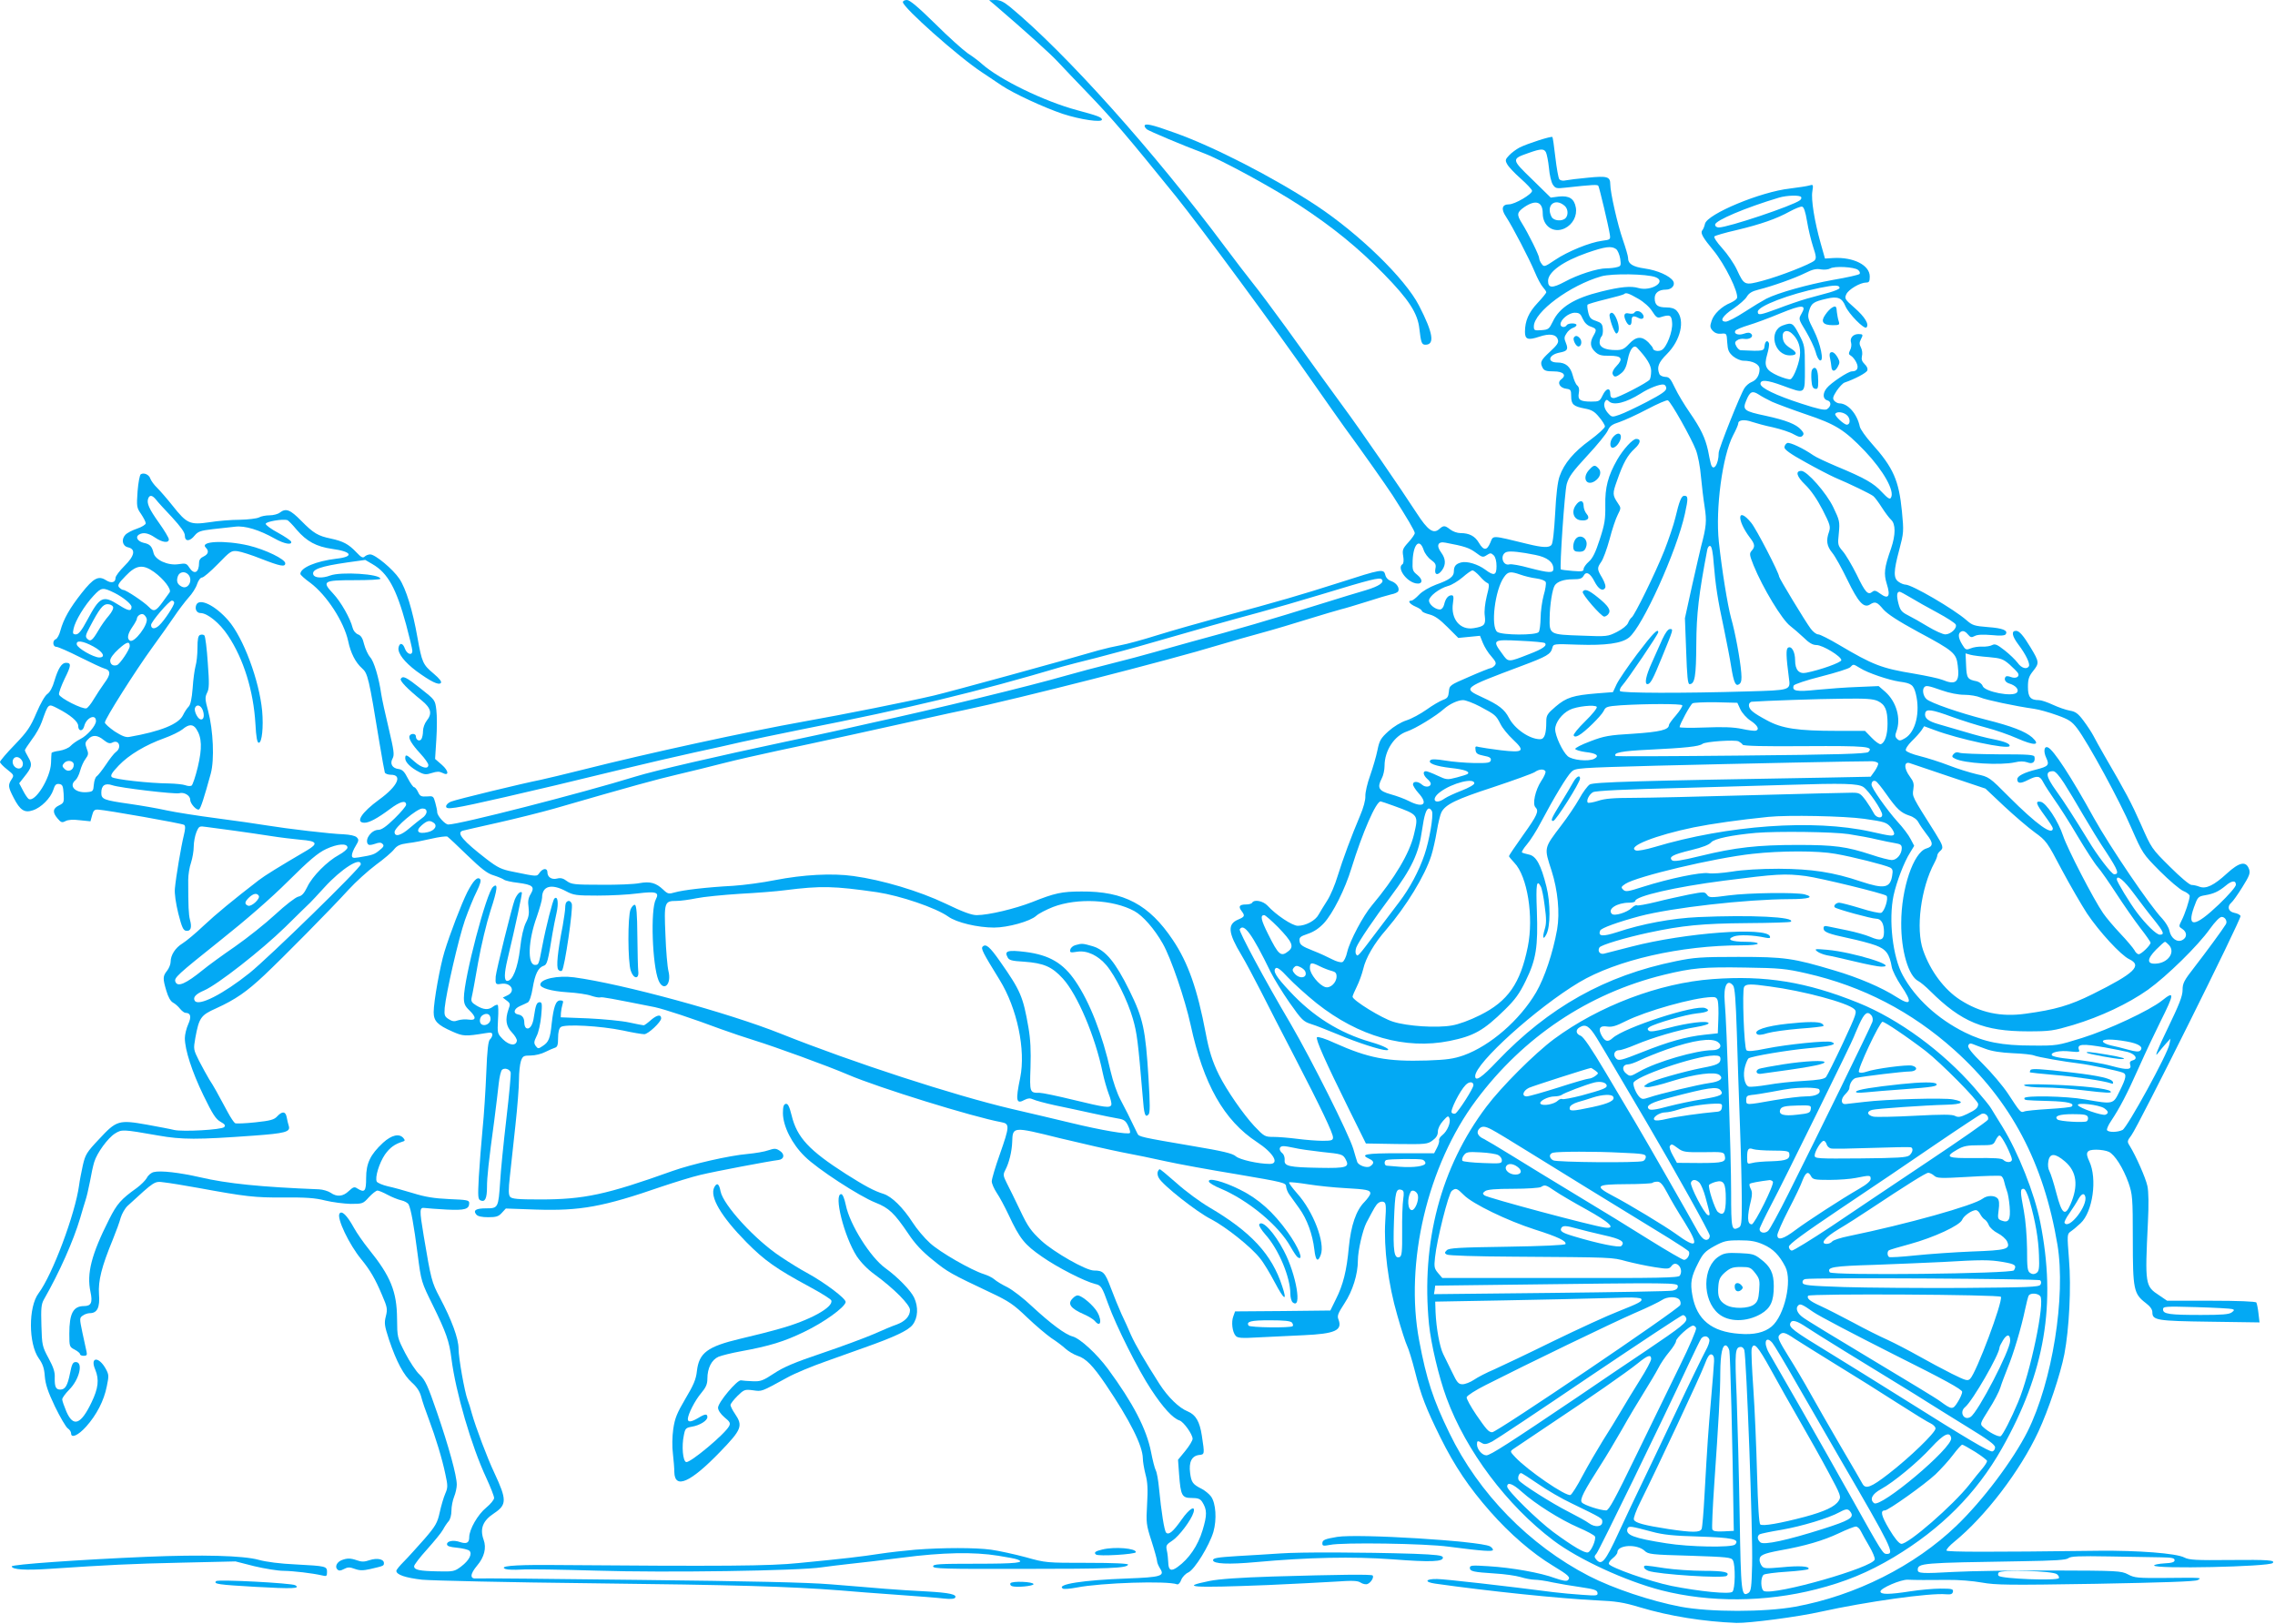 <?xml version="1.0" standalone="no"?>
<!DOCTYPE svg PUBLIC "-//W3C//DTD SVG 20010904//EN"
 "http://www.w3.org/TR/2001/REC-SVG-20010904/DTD/svg10.dtd">
<svg version="1.0" xmlns="http://www.w3.org/2000/svg"
 width="1280pt" height="914pt" viewBox="0 0 1280 914"
 preserveAspectRatio="xMidYMid meet">
<g transform="translate(0,914) scale(0.1,-0.1)"
fill="#03a9f4" stroke="none">
<path d="M5080 9128 c0 -30 315 -310 445 -395 38 -26 89 -60 112 -75 64 -43
236 -123 343 -159 98 -32 220 -50 220 -32 0 13 -28 23 -140 53 -186 50 -436
172 -535 260 -16 15 -52 42 -80 60 -27 19 -111 94 -184 167 -95 93 -142 133
-158 133 -13 0 -23 -5 -23 -12z"/>
<path d="M5595 9114 c177 -152 318 -279 359 -324 28 -30 101 -107 162 -170
145 -151 222 -241 501 -586 140 -174 571 -759 765 -1039 77 -110 159 -227 183
-260 99 -135 232 -324 270 -382 82 -128 125 -201 125 -213 0 -7 -16 -30 -36
-52 -32 -35 -35 -44 -29 -78 4 -23 2 -41 -4 -45 -33 -20 20 -97 75 -108 38 -7
43 20 8 48 -26 21 -28 27 -26 80 4 94 39 129 62 60 6 -19 25 -44 42 -56 25
-18 29 -27 24 -50 -7 -36 15 -40 38 -7 22 31 20 64 -5 98 -30 40 -19 65 24 56
107 -20 133 -29 169 -55 37 -28 42 -29 63 -15 20 13 24 13 39 -1 10 -10 16
-33 16 -61 0 -52 -14 -57 -63 -20 -42 31 -102 49 -135 41 -31 -8 -42 -21 -42
-51 0 -29 -24 -47 -100 -74 -39 -15 -77 -37 -96 -57 -17 -18 -36 -33 -43 -33
-24 0 -9 -20 24 -34 19 -8 35 -19 35 -24 0 -5 19 -14 43 -20 31 -8 58 -28 102
-72 l60 -60 61 6 61 6 16 -40 c9 -22 30 -57 48 -76 26 -30 29 -39 19 -51 -7
-8 -18 -15 -24 -15 -6 -1 -60 -22 -121 -49 -109 -47 -110 -48 -113 -83 -3 -30
-8 -38 -34 -47 -16 -6 -58 -30 -91 -54 -34 -24 -85 -52 -114 -61 -31 -10 -72
-35 -101 -61 -43 -39 -51 -52 -62 -107 -7 -35 -26 -99 -41 -142 -16 -44 -28
-96 -27 -117 1 -22 -11 -66 -30 -110 -48 -113 -97 -245 -126 -339 -14 -47 -40
-109 -58 -137 -18 -28 -40 -64 -49 -80 -18 -34 -73 -63 -117 -63 -31 0 -123
61 -171 114 -25 26 -74 36 -86 16 -3 -6 -19 -10 -35 -10 -36 0 -44 -11 -25
-36 21 -28 19 -33 -19 -49 -61 -26 -57 -74 19 -200 23 -38 72 -131 110 -205
37 -74 123 -241 190 -370 148 -286 215 -427 215 -451 0 -16 -8 -19 -58 -19
-32 0 -96 5 -142 11 -47 6 -107 11 -135 11 -48 0 -52 2 -108 61 -63 68 -155
201 -198 287 -37 74 -57 138 -75 235 -47 248 -99 397 -185 525 -133 199 -275
275 -514 273 -112 0 -151 -9 -279 -60 -95 -37 -244 -73 -311 -73 -28 0 -78 18
-175 65 -149 71 -357 133 -518 155 -120 17 -282 8 -442 -23 -69 -14 -174 -28
-235 -32 -151 -8 -283 -24 -328 -37 -34 -10 -40 -9 -65 15 -41 39 -74 48 -134
37 -29 -6 -126 -10 -216 -9 -150 0 -167 2 -193 21 -19 15 -35 19 -54 14 -31
-8 -55 8 -55 35 0 25 -25 24 -44 -2 -16 -23 -11 -23 -148 5 -67 13 -87 23
-150 71 -133 103 -172 148 -135 160 6 2 95 22 197 45 102 23 246 59 320 80
428 124 578 165 690 191 69 16 186 45 260 64 74 19 212 50 305 70 173 36 670
145 870 190 61 14 142 31 180 39 304 64 1155 281 1433 366 70 21 179 52 242
69 63 17 180 52 260 77 80 25 163 49 185 55 22 5 87 25 145 43 58 19 120 37
137 41 18 3 35 11 39 16 11 18 -7 47 -36 58 -19 6 -32 19 -36 36 -9 35 -20 33
-259 -44 -216 -69 -336 -104 -655 -190 -124 -34 -290 -81 -370 -106 -79 -25
-171 -50 -205 -56 -33 -6 -89 -19 -125 -29 -207 -61 -832 -232 -925 -254 -149
-35 -510 -107 -730 -146 -324 -58 -880 -179 -1240 -270 -105 -26 -215 -53
-245 -59 -93 -18 -473 -110 -502 -122 -16 -6 -28 -18 -28 -27 0 -20 36 -15
330 52 281 65 276 64 635 151 149 36 342 81 430 100 88 19 207 45 265 59 58
13 211 45 340 71 609 120 987 211 1465 353 28 8 113 30 190 49 77 20 223 59
325 89 102 29 248 71 325 93 77 22 201 56 275 76 74 20 230 65 345 100 276 84
327 97 339 85 17 -17 -15 -39 -88 -61 -39 -11 -150 -45 -246 -75 -294 -92
-482 -147 -735 -215 -60 -17 -155 -43 -210 -59 -55 -16 -165 -45 -245 -65 -80
-20 -190 -49 -245 -65 -219 -63 -738 -189 -1110 -270 -71 -16 -161 -36 -200
-45 -38 -8 -164 -36 -280 -60 -368 -78 -737 -163 -839 -195 -308 -95 -996
-271 -1054 -270 -18 0 -62 49 -62 69 0 9 -5 33 -11 54 -10 37 -12 38 -47 35
-32 -2 -39 1 -50 25 -7 15 -17 27 -22 27 -5 0 -21 22 -35 49 -19 38 -31 50
-51 53 -37 4 -52 30 -35 60 11 21 7 45 -22 169 -19 79 -38 166 -42 193 -13 91
-41 186 -63 208 -11 13 -26 45 -33 71 -8 35 -18 51 -35 57 -14 6 -26 21 -30
37 -13 53 -66 146 -109 192 -66 70 -57 76 120 76 80 0 145 3 145 8 0 27 -223
41 -283 18 -42 -16 -87 -14 -94 5 -11 29 39 47 192 69 l100 14 41 -24 c86 -50
133 -135 189 -340 19 -71 35 -138 35 -147 0 -30 -30 -20 -42 12 -11 33 -31 35
-36 4 -4 -32 34 -80 100 -130 81 -59 125 -81 138 -68 7 7 -6 24 -40 53 -61 51
-66 63 -91 202 -27 154 -65 277 -102 332 -36 54 -136 137 -164 137 -11 0 -25
-6 -31 -12 -10 -10 -20 -5 -48 25 -43 45 -73 61 -142 76 -73 15 -98 30 -167
100 -62 63 -86 73 -121 46 -10 -8 -36 -15 -57 -15 -21 0 -48 -5 -60 -12 -12
-6 -60 -12 -107 -13 -47 0 -124 -6 -172 -14 -109 -16 -127 -8 -206 92 -31 39
-71 85 -88 102 -17 16 -34 40 -38 51 -7 23 -36 36 -54 25 -6 -4 -14 -47 -18
-96 -6 -86 -5 -92 20 -128 14 -21 26 -44 26 -52 0 -7 -22 -21 -49 -30 -27 -9
-56 -24 -66 -35 -24 -26 -16 -63 15 -70 45 -10 38 -48 -20 -105 -27 -27 -50
-57 -50 -67 0 -27 -24 -32 -54 -13 -42 27 -70 12 -137 -73 -67 -85 -101 -145
-119 -210 -6 -24 -18 -46 -26 -49 -20 -7 -18 -43 3 -43 9 0 69 -26 132 -58 64
-32 126 -61 138 -64 37 -10 37 -33 1 -81 -18 -25 -45 -66 -60 -91 -15 -26 -34
-49 -41 -52 -21 -8 -151 58 -155 78 -2 9 13 49 32 89 37 74 38 89 7 89 -24 0
-44 -32 -65 -102 -10 -36 -25 -63 -39 -73 -13 -8 -39 -53 -62 -107 -34 -80
-51 -105 -122 -179 -46 -47 -83 -91 -83 -97 0 -6 18 -25 40 -42 39 -31 40 -33
25 -56 -21 -32 -19 -44 12 -104 36 -70 61 -86 108 -70 47 15 100 69 115 115 9
29 16 35 33 33 19 -3 22 -11 25 -55 3 -48 1 -52 -25 -65 -36 -17 -39 -39 -10
-73 20 -24 26 -26 45 -16 15 8 43 10 82 5 l59 -6 9 33 c7 27 13 34 33 33 50
-3 474 -78 485 -86 8 -6 7 -23 -2 -60 -15 -61 -44 -232 -50 -298 -3 -28 5 -82
19 -140 20 -78 28 -96 44 -98 26 -4 34 18 22 61 -8 31 -10 76 -10 225 0 29 7
73 16 98 8 25 15 65 15 90 0 24 7 61 15 81 15 35 16 35 58 29 23 -3 94 -13
157 -21 63 -9 156 -22 205 -30 50 -8 125 -17 168 -21 91 -7 99 -21 35 -59
-162 -95 -238 -142 -273 -169 -140 -108 -240 -190 -310 -256 -44 -42 -97 -86
-118 -99 -41 -25 -67 -66 -67 -104 0 -13 -9 -36 -20 -50 -24 -30 -25 -43 -4
-113 10 -34 23 -58 37 -66 12 -6 30 -22 40 -35 10 -12 24 -23 31 -23 29 0 34
-22 15 -64 -10 -22 -19 -58 -19 -78 0 -65 40 -189 105 -323 51 -105 69 -133
96 -148 25 -14 29 -21 20 -30 -15 -15 -232 -27 -281 -16 -19 5 -89 18 -154 30
-158 28 -171 24 -269 -82 -69 -73 -77 -86 -91 -147 -8 -37 -18 -87 -21 -112
-22 -162 -150 -504 -228 -608 -58 -77 -57 -284 1 -366 22 -31 31 -55 34 -101
4 -46 17 -86 57 -170 29 -60 62 -116 72 -123 11 -7 19 -20 19 -28 0 -30 40
-12 85 38 58 65 100 145 116 227 12 58 12 65 -6 98 -40 72 -90 67 -59 -5 23
-56 17 -105 -21 -184 -60 -125 -102 -141 -141 -53 -13 31 -24 62 -24 70 0 8
18 33 39 54 58 58 81 156 37 156 -16 0 -22 -12 -32 -63 -14 -70 -27 -92 -55
-92 -25 0 -32 16 -31 66 2 32 -7 59 -35 111 -35 65 -37 73 -40 183 -3 97 -1
120 14 147 88 154 166 330 204 458 11 39 25 84 30 100 6 17 17 64 25 105 7 41
18 91 24 110 15 51 77 136 117 161 39 24 42 24 242 -11 135 -24 220 -24 537
-1 178 13 209 21 199 54 -4 12 -9 34 -12 50 -6 33 -25 35 -53 5 -17 -19 -38
-25 -123 -34 -56 -6 -107 -8 -114 -5 -6 3 -25 31 -41 61 -60 112 -80 148 -105
186 -13 22 -39 69 -57 104 -32 64 -32 66 -21 129 21 114 31 128 116 166 110
50 173 94 272 187 107 101 371 368 473 480 41 45 111 108 155 141 44 32 90 71
102 87 18 22 34 29 77 35 31 3 90 15 133 25 43 10 83 15 90 12 6 -4 58 -52
113 -106 79 -76 112 -102 147 -112 25 -8 51 -19 58 -24 7 -6 43 -14 79 -18 84
-11 96 -22 72 -63 -14 -23 -17 -42 -12 -76 4 -34 1 -54 -15 -85 -13 -26 -26
-80 -33 -147 -13 -109 -42 -181 -72 -181 -18 0 -18 39 1 120 46 193 85 374 81
378 -9 8 -27 -10 -40 -41 -14 -34 -104 -398 -107 -432 -3 -42 0 -47 28 -42 58
11 88 -42 37 -65 l-25 -12 22 -17 c20 -15 21 -20 10 -49 -20 -58 -14 -96 20
-131 16 -17 29 -38 27 -47 -6 -30 -43 -25 -78 9 -32 33 -32 34 -28 111 3 44 2
81 -2 83 -4 2 -16 -2 -26 -10 -26 -20 -53 -18 -93 6 -28 17 -32 24 -27 47 4
15 20 103 36 195 17 96 47 221 70 293 40 122 43 158 14 133 -37 -30 -164 -516
-164 -625 0 -32 6 -46 30 -69 41 -39 40 -59 -2 -53 -18 3 -45 1 -61 -4 -21 -8
-33 -6 -53 7 -23 15 -25 22 -22 63 8 85 78 390 114 494 20 56 49 128 66 161
20 41 26 63 19 70 -15 15 -38 -8 -72 -74 -33 -66 -97 -233 -128 -334 -25 -81
-61 -281 -61 -341 0 -50 21 -72 105 -109 61 -27 72 -28 188 -9 29 5 37 3 37
-9 0 -8 -6 -20 -13 -26 -10 -8 -16 -59 -21 -188 -4 -98 -13 -241 -21 -318 -7
-77 -17 -197 -21 -267 -6 -116 -5 -128 11 -134 24 -10 35 12 35 75 0 56 9 141
41 376 10 77 21 170 25 207 4 37 12 72 19 78 14 12 41 4 48 -14 3 -7 -8 -125
-24 -262 -16 -137 -32 -296 -35 -354 -10 -147 -11 -150 -78 -150 -58 0 -76
-11 -56 -35 8 -10 31 -15 67 -15 44 0 58 4 76 24 l23 25 169 -6 c250 -8 378
15 710 130 72 24 168 54 215 65 82 20 389 78 440 84 33 4 37 33 7 52 -21 14
-29 14 -63 3 -21 -8 -75 -17 -118 -21 -104 -9 -313 -57 -423 -96 -371 -133
-498 -160 -743 -160 -127 0 -160 3 -170 15 -9 11 -10 37 -1 117 6 57 20 185
31 286 11 100 20 215 20 256 0 40 5 87 11 105 10 28 15 31 55 31 25 0 61 9 82
20 20 10 45 21 55 24 13 4 17 16 17 54 0 32 5 54 15 62 22 18 223 7 349 -19
54 -12 108 -21 121 -21 22 0 95 69 95 89 0 24 -23 20 -56 -8 -19 -17 -38 -31
-42 -31 -4 0 -41 7 -82 16 -41 9 -145 19 -230 23 l-155 6 1 25 c1 14 5 35 9
48 6 18 4 22 -13 22 -25 0 -37 -35 -48 -130 -8 -83 -17 -105 -50 -126 -25 -17
-27 -17 -40 0 -11 16 -10 24 5 55 11 20 22 71 26 114 6 66 5 77 -8 77 -17 0
-23 -14 -33 -82 -6 -48 -25 -75 -44 -63 -5 3 -10 16 -10 28 0 29 -11 44 -35
48 -30 6 -24 32 10 47 17 7 37 17 45 21 9 5 20 37 27 80 13 79 31 116 62 126
19 6 24 23 50 185 5 30 15 80 22 111 13 57 7 101 -12 82 -9 -9 -47 -157 -68
-268 -20 -105 -20 -105 -41 -105 -43 0 -39 136 10 270 16 47 30 95 30 108 0
66 52 81 134 37 43 -23 58 -25 177 -25 72 0 173 5 225 12 106 13 125 7 104
-33 -31 -57 -20 -371 15 -456 28 -67 75 -24 56 52 -6 24 -14 116 -17 204 -8
184 -6 191 62 191 23 0 74 7 113 15 39 8 149 19 243 25 95 5 209 14 253 20
207 26 275 24 520 -11 131 -20 329 -87 400 -137 47 -34 166 -62 258 -62 77 0
203 35 237 66 14 13 57 35 95 50 136 52 338 42 457 -23 48 -26 113 -100 160
-183 46 -80 125 -312 157 -458 72 -333 187 -537 373 -659 93 -61 129 -123 72
-123 -64 0 -170 24 -191 43 -18 16 -72 29 -245 58 -288 49 -300 52 -308 69
-49 101 -65 134 -95 190 -20 37 -43 105 -56 160 -46 207 -118 391 -198 508
-69 102 -147 148 -282 165 -98 12 -120 6 -100 -30 8 -17 24 -21 93 -25 110 -8
157 -28 218 -95 82 -90 182 -325 224 -529 8 -39 24 -93 34 -120 11 -27 17 -55
15 -61 -7 -20 -35 -16 -212 27 -90 22 -176 40 -191 40 -57 0 -57 0 -52 143 3
94 0 159 -12 227 -30 172 -44 205 -159 369 -58 83 -80 102 -98 84 -11 -11 0
-33 95 -187 99 -160 148 -395 116 -551 -27 -131 -23 -151 26 -124 18 9 30 10
47 2 12 -6 67 -21 122 -33 55 -11 150 -32 210 -45 61 -13 127 -27 148 -30 31
-5 41 -13 54 -40 9 -19 14 -38 10 -41 -10 -10 -159 15 -332 57 -88 21 -239 57
-335 79 -323 76 -892 261 -1295 422 -297 119 -892 281 -1165 318 -92 12 -190
-9 -190 -41 0 -19 61 -37 152 -43 53 -3 114 -12 135 -20 21 -7 43 -11 50 -9
10 4 61 -6 308 -55 55 -12 215 -65 370 -123 55 -20 141 -49 190 -64 116 -36
408 -142 527 -193 170 -73 703 -238 861 -267 49 -9 48 -22 -8 -182 -25 -70
-45 -138 -45 -151 0 -13 13 -42 28 -65 16 -23 45 -78 66 -122 64 -137 90 -169
190 -238 86 -60 238 -138 299 -153 32 -7 38 -17 72 -112 44 -123 170 -374 242
-482 67 -102 122 -162 160 -174 23 -8 73 -78 73 -103 0 -10 -19 -41 -41 -68
l-41 -50 6 -82 c9 -120 16 -133 71 -133 35 0 48 -5 59 -22 28 -44 28 -74 2
-160 -26 -86 -76 -160 -140 -206 -37 -27 -52 -20 -53 26 -1 20 -4 51 -8 67 -6
27 -3 33 31 55 38 25 106 115 119 158 13 44 -23 23 -67 -40 -48 -68 -72 -88
-87 -73 -10 10 -27 115 -40 250 -4 44 -12 89 -18 100 -6 11 -18 58 -27 105
-26 130 -101 274 -242 466 -63 85 -156 171 -199 183 -42 11 -123 72 -227 168
-48 46 -111 94 -140 109 -29 14 -62 34 -73 44 -11 10 -38 23 -60 30 -70 22
-247 123 -303 175 -31 28 -74 79 -97 115 -54 84 -117 146 -163 161 -55 17
-106 45 -212 112 -208 133 -276 206 -306 330 -13 52 -21 67 -33 65 -12 -3 -16
-16 -16 -53 1 -74 51 -173 123 -243 70 -70 307 -224 398 -260 76 -30 106 -59
184 -174 39 -59 79 -101 139 -149 83 -68 102 -78 324 -183 104 -49 130 -67
205 -139 48 -46 110 -98 137 -117 28 -18 64 -45 80 -60 17 -15 47 -33 68 -40
47 -15 86 -55 158 -161 137 -203 208 -345 209 -416 0 -18 7 -58 15 -90 12 -44
14 -84 9 -168 -6 -105 -5 -115 25 -208 17 -53 31 -104 31 -112 0 -9 8 -27 17
-42 28 -42 5 -49 -184 -56 -250 -9 -402 -33 -363 -57 6 -4 41 -1 78 6 138 27
511 39 565 18 7 -2 17 8 23 25 6 16 24 35 40 42 36 17 118 151 141 228 20 70
14 161 -13 199 -11 15 -35 34 -52 43 -52 26 -59 37 -66 90 -8 61 9 96 51 101
31 3 31 4 15 109 -12 79 -34 117 -79 136 -50 20 -111 80 -159 154 -83 130
-136 221 -161 277 -13 31 -37 84 -53 117 -15 33 -42 99 -60 147 -33 88 -43 98
-95 98 -45 0 -225 103 -295 167 -59 55 -76 78 -120 171 -28 59 -62 128 -75
153 -21 42 -22 49 -9 74 22 42 37 105 39 158 3 88 1 88 267 22 128 -31 287
-67 353 -80 66 -12 175 -35 243 -50 67 -15 247 -48 400 -73 264 -45 277 -48
278 -69 1 -12 9 -33 18 -45 9 -13 34 -48 56 -78 44 -61 75 -146 85 -232 7 -63
20 -74 36 -30 26 67 -42 245 -132 345 -28 32 -49 60 -46 63 3 3 52 -2 108 -11
57 -9 148 -18 204 -21 125 -7 145 -11 145 -30 0 -8 -15 -29 -33 -48 -47 -47
-76 -132 -88 -255 -12 -132 -32 -212 -73 -293 l-31 -63 -268 -3 -268 -2 -10
-28 c-12 -31 -6 -87 13 -109 11 -13 31 -15 133 -9 66 3 179 9 250 12 176 8
219 27 196 88 -9 21 -3 35 34 92 45 68 75 163 75 241 0 55 27 171 48 212 46
87 53 100 67 111 8 7 22 10 30 6 13 -5 15 -21 9 -108 -9 -150 16 -353 68 -531
22 -78 47 -155 55 -171 8 -16 28 -80 44 -143 34 -136 62 -208 144 -374 79
-159 160 -280 280 -416 110 -125 236 -234 352 -304 89 -54 101 -65 85 -81 -8
-8 -29 -4 -73 11 -80 30 -242 59 -374 67 -93 6 -105 5 -105 -9 0 -20 18 -24
141 -32 53 -3 117 -12 144 -20 26 -8 62 -15 79 -15 17 0 63 -6 101 -15 39 -8
110 -20 160 -27 73 -11 91 -16 93 -31 3 -17 -3 -18 -85 -12 -48 3 -122 10
-163 15 -261 34 -613 74 -655 74 -66 1 -73 -17 -10 -26 303 -43 702 -84 905
-94 113 -5 153 -11 246 -39 166 -50 360 -81 544 -88 70 -2 348 34 475 63 254
56 614 107 705 98 26 -2 35 1 38 14 3 16 -5 18 -70 18 -40 0 -116 -7 -168 -15
-122 -19 -170 -19 -170 -1 0 18 115 68 154 66 45 -2 107 -2 225 -1 59 1 142
-6 192 -15 78 -14 149 -15 641 -7 380 7 560 13 573 21 25 14 30 14 -181 12
-156 -1 -174 0 -211 20 -39 20 -55 21 -424 22 -211 1 -460 -3 -554 -8 -180
-10 -205 -9 -205 11 0 39 21 40 583 49 190 3 251 7 264 17 13 11 60 13 232 10
119 -2 250 -4 291 -5 59 -1 75 -4 75 -16 0 -11 -14 -16 -57 -18 -32 -2 -58 -7
-58 -12 0 -21 647 -7 667 14 16 16 -25 19 -236 17 -196 -2 -234 0 -261 14 -46
24 -260 40 -480 38 -634 -8 -852 -7 -858 1 -3 6 17 28 44 50 174 142 370 398
473 620 55 118 124 322 146 436 27 142 39 376 26 532 -11 141 -11 143 10 158
12 8 37 29 55 46 69 64 95 251 49 349 -24 50 -15 65 39 65 25 0 57 -5 71 -12
33 -15 81 -91 111 -175 22 -65 24 -81 24 -318 0 -282 5 -306 73 -358 25 -19
37 -36 37 -52 0 -45 25 -49 324 -53 l279 -4 -6 51 c-3 28 -9 56 -12 61 -4 6
-104 10 -254 10 l-248 0 -44 30 c-80 52 -81 60 -64 411 5 100 4 173 -3 205
-10 46 -64 168 -99 225 -16 25 -15 28 9 60 38 50 620 1219 614 1234 -2 7 -18
15 -35 18 -34 7 -42 35 -17 57 8 6 36 45 62 87 40 64 46 79 38 102 -17 47 -54
40 -124 -24 -74 -68 -118 -89 -155 -75 -15 6 -35 10 -45 10 -11 0 -64 45 -122
103 -102 101 -103 103 -162 237 -55 124 -86 182 -207 390 -24 41 -51 91 -61
110 -10 19 -35 57 -56 85 -30 40 -45 51 -77 56 -22 4 -65 19 -95 33 -30 14
-65 26 -78 26 -48 0 -62 17 -62 74 0 44 5 60 30 91 34 43 34 50 -15 131 -41
68 -64 94 -82 94 -28 0 -23 -29 13 -77 41 -54 68 -109 59 -123 -12 -19 -42
-10 -63 20 -13 17 -45 48 -73 70 -42 33 -54 38 -70 30 -10 -6 -36 -10 -57 -9
-20 1 -49 -3 -65 -10 -25 -10 -29 -8 -47 22 -24 39 -25 66 -3 74 10 4 23 -2
34 -16 16 -19 21 -20 40 -10 15 8 46 9 95 5 49 -5 75 -3 79 5 14 21 -16 34
-100 40 -77 6 -88 10 -121 39 -72 63 -307 200 -343 200 -9 0 -27 7 -39 16 -29
20 -29 58 4 180 25 95 26 103 15 216 -17 174 -48 246 -170 382 -34 38 -64 81
-67 95 -15 72 -67 131 -115 131 -9 0 -22 7 -29 15 -10 12 -8 22 14 56 15 22
35 43 44 46 56 19 123 54 128 68 4 10 -2 24 -15 36 -15 15 -19 27 -15 45 4 14
1 36 -6 49 -9 17 -9 28 -1 43 15 29 14 32 -13 32 -30 0 -50 -23 -41 -49 3 -11
1 -30 -6 -42 -9 -18 -8 -24 5 -31 9 -5 23 -22 30 -37 16 -31 6 -51 -25 -51
-20 0 -117 -64 -141 -94 -24 -29 -23 -62 3 -69 24 -6 23 -34 -2 -50 -12 -7
-51 1 -145 32 -142 46 -229 88 -229 111 0 25 37 22 124 -10 132 -48 126 -53
126 98 0 124 -1 129 -33 190 -34 65 -40 69 -90 51 -84 -29 -52 -169 39 -169
41 0 43 16 5 39 -35 22 -46 39 -46 72 0 28 27 35 51 13 31 -28 47 -64 47 -109
1 -45 -35 -142 -54 -149 -8 -3 -38 6 -69 19 -70 31 -82 54 -62 121 8 27 12 55
10 62 -8 21 -22 13 -25 -15 -3 -29 -6 -30 -135 -24 -7 1 -18 11 -24 23 -9 17
-9 24 5 33 9 7 26 10 39 8 30 -5 56 12 40 28 -8 8 -20 9 -41 1 -31 -11 -59 -1
-48 17 4 6 37 20 74 31 37 11 118 41 180 67 123 50 149 50 117 -4 -16 -28 -16
-29 26 -98 23 -39 47 -90 54 -114 6 -25 17 -47 25 -49 24 -8 4 91 -35 169 -34
67 -36 75 -26 111 13 42 24 50 98 67 62 15 87 5 106 -42 19 -44 106 -132 118
-120 17 17 -7 58 -67 111 -54 47 -57 52 -46 76 12 27 78 66 112 66 16 0 20 6
20 34 0 64 -92 110 -204 104 l-48 -3 -24 85 c-35 124 -55 248 -47 293 6 39 5
40 -18 33 -13 -4 -62 -11 -108 -17 -165 -18 -464 -143 -478 -198 -3 -14 -10
-32 -16 -38 -11 -15 5 -42 64 -113 64 -78 142 -236 132 -268 -3 -7 -19 -18
-36 -26 -50 -20 -95 -63 -107 -102 -10 -30 -9 -38 6 -55 12 -13 28 -19 48 -17
31 3 31 2 34 -49 3 -44 8 -56 33 -78 17 -14 43 -25 58 -25 53 0 91 -20 91 -47
0 -34 -17 -62 -45 -73 -13 -5 -31 -20 -40 -34 -23 -35 -145 -341 -145 -364 0
-68 -33 -112 -45 -59 -3 12 -10 44 -15 72 -16 71 -40 122 -102 212 -30 43 -68
106 -84 140 -25 53 -33 62 -55 62 -15 1 -30 8 -33 17 -15 38 -5 64 43 112 77
77 103 190 55 243 -12 13 -31 19 -59 19 -48 0 -65 13 -65 52 0 30 23 48 63 48
33 0 54 26 41 48 -19 30 -89 61 -160 71 -69 10 -94 26 -94 61 0 9 -13 54 -29
100 -30 86 -71 267 -71 313 0 43 -17 48 -126 37 -54 -5 -111 -12 -125 -15 -15
-4 -30 -1 -36 7 -5 7 -15 62 -22 123 -7 60 -14 112 -17 114 -6 6 -140 -37
-184 -59 -19 -10 -46 -30 -59 -44 -22 -23 -23 -29 -11 -50 7 -14 41 -50 76
-81 35 -31 64 -62 64 -69 0 -19 -97 -76 -130 -76 -39 0 -46 -26 -17 -69 37
-56 132 -239 162 -311 15 -36 35 -74 46 -86 10 -11 19 -24 19 -29 0 -4 -22
-31 -49 -60 -50 -53 -71 -101 -71 -163 0 -42 17 -48 80 -27 59 20 96 14 105
-16 6 -17 -4 -31 -44 -68 -53 -49 -58 -60 -41 -92 8 -15 22 -19 61 -19 56 0
75 -21 43 -45 -25 -18 -8 -49 30 -53 23 -3 26 -8 26 -41 0 -47 13 -58 76 -70
39 -7 56 -17 81 -48 18 -21 33 -45 33 -53 0 -8 -38 -43 -84 -77 -91 -66 -146
-131 -171 -203 -11 -29 -20 -105 -25 -208 -6 -105 -13 -169 -21 -179 -14 -16
-49 -15 -131 5 -210 51 -195 51 -213 8 -19 -45 -37 -46 -64 -1 -22 38 -54 55
-104 55 -18 0 -43 9 -57 20 -31 24 -38 24 -62 3 -33 -30 -65 -7 -127 89 -84
130 -323 478 -416 603 -87 119 -121 166 -318 440 -72 99 -156 212 -187 250
-31 39 -102 131 -157 205 -400 537 -897 1092 -1210 1351 -36 29 -56 39 -83 39
l-35 -1 30 -25z m3103 -831 c5 -10 13 -49 17 -88 3 -38 13 -81 22 -94 14 -21
20 -23 71 -17 156 17 180 18 185 10 6 -11 57 -225 64 -271 5 -31 4 -32 -43
-38 -69 -9 -194 -60 -265 -108 -59 -40 -62 -40 -75 -22 -8 10 -14 25 -14 32 0
16 -61 139 -96 195 -32 51 -30 63 13 93 64 43 103 30 103 -36 0 -72 61 -114
124 -84 45 22 71 71 62 118 -9 49 -37 67 -95 61 l-46 -6 -104 102 c-118 114
-118 115 -21 149 70 25 87 25 98 4z m1436 -252 c3 -5 0 -13 -7 -18 -40 -31
-405 -153 -456 -153 -12 0 -21 6 -21 16 0 23 172 96 360 152 44 13 117 15 124
3z m-1331 -49 c20 -17 22 -53 5 -70 -19 -19 -66 -15 -78 7 -34 65 18 110 73
63z m1364 -87 c7 -44 23 -109 34 -143 18 -54 19 -66 8 -78 -21 -20 -194 -88
-292 -114 -102 -27 -103 -27 -145 63 -16 34 -53 88 -82 120 -31 34 -49 62 -44
67 5 4 61 21 124 35 138 33 226 64 300 105 30 16 61 29 69 27 10 -1 19 -28 28
-82z m-1074 -157 c9 -7 19 -31 23 -54 5 -37 4 -42 -17 -47 -13 -4 -40 -7 -60
-7 -52 0 -163 -36 -236 -76 -69 -37 -93 -36 -93 5 0 51 85 111 219 158 104 36
138 40 164 21z m1361 -117 c10 -8 13 -18 8 -23 -5 -5 -71 -20 -148 -33 -144
-26 -311 -73 -376 -106 -21 -11 -76 -44 -122 -74 -46 -30 -94 -55 -106 -55
-38 0 -19 33 44 74 32 22 66 52 74 66 12 20 29 31 66 40 80 20 206 65 264 94
40 20 61 25 87 20 19 -3 41 -1 52 5 24 15 136 9 157 -8z m-1139 -41 c65 -25
-25 -81 -96 -61 -42 13 -102 7 -211 -20 -151 -37 -233 -88 -271 -168 -21 -43
-25 -46 -64 -49 -40 -3 -43 -1 -43 21 0 81 204 232 380 282 61 17 256 14 305
-5z m1035 -61 c0 -5 -26 -16 -57 -25 -32 -8 -89 -25 -128 -35 -38 -11 -111
-36 -160 -55 -103 -38 -115 -40 -115 -18 0 31 178 99 349 134 84 17 111 17
111 -1z m-1133 -60 c33 -19 64 -47 79 -71 21 -33 29 -39 47 -33 53 17 62 12
65 -32 4 -48 -31 -139 -59 -153 -18 -10 -49 -4 -49 10 0 4 -12 19 -26 34 -37
36 -69 33 -108 -9 -27 -29 -39 -35 -74 -35 -60 0 -92 15 -92 43 0 13 5 28 11
34 6 6 9 25 7 43 -2 27 -9 34 -38 44 -29 9 -37 18 -44 48 -5 21 -7 41 -3 44 3
3 49 17 103 30 54 13 100 26 102 29 10 10 25 5 79 -26z m-312 -113 c10 -22 25
-37 45 -44 34 -12 35 -17 15 -52 -21 -37 -18 -64 10 -90 19 -18 35 -23 80 -22
69 0 80 -16 40 -58 -17 -17 -25 -35 -22 -44 8 -21 19 -20 49 4 18 14 29 36 37
79 11 56 33 84 52 64 55 -59 79 -98 79 -131 0 -21 -4 -42 -8 -48 -12 -17 -180
-104 -202 -104 -15 0 -20 7 -20 25 0 36 -24 31 -43 -10 -16 -33 -20 -35 -64
-35 -63 0 -77 10 -70 48 4 21 1 34 -9 43 -8 6 -19 32 -25 56 -13 50 -40 73
-86 73 -61 0 -51 44 13 56 43 8 49 18 34 55 -10 24 -10 33 4 53 8 14 25 27 36
31 11 3 20 11 20 16 0 12 -47 12 -55 -1 -10 -16 -35 -12 -35 5 0 27 47 65 80
65 26 0 33 -6 45 -34z m470 -391 c0 -15 -26 -33 -110 -77 -60 -31 -129 -64
-153 -72 -40 -14 -43 -14 -61 5 -24 25 -31 52 -20 70 6 11 11 11 21 1 26 -26
96 -9 180 44 45 29 106 53 128 50 8 -1 15 -10 15 -21z m595 -76 c25 -11 110
-43 189 -70 170 -57 218 -87 334 -208 105 -111 169 -226 146 -262 -6 -11 -18
-3 -51 32 -46 50 -95 78 -256 145 -56 24 -115 51 -130 62 -56 39 -131 74 -146
69 -9 -4 -16 -15 -16 -25 0 -12 34 -37 118 -83 64 -36 140 -75 167 -87 83 -35
199 -91 215 -104 9 -7 30 -36 48 -64 18 -28 41 -59 52 -69 26 -24 26 -84 0
-161 -39 -111 -42 -142 -24 -201 22 -69 9 -88 -37 -54 -24 18 -33 20 -44 11
-25 -21 -40 -5 -89 97 -27 54 -62 113 -78 131 -28 33 -29 37 -22 102 6 64 4
72 -31 145 -38 80 -148 205 -180 205 -35 0 -27 -31 22 -78 31 -30 66 -80 97
-140 43 -84 46 -96 37 -124 -18 -50 -13 -81 18 -119 16 -19 54 -88 85 -152 61
-126 92 -161 127 -139 29 19 40 15 75 -27 24 -27 82 -65 196 -127 200 -107
215 -120 223 -189 12 -93 -9 -113 -86 -81 -19 8 -91 23 -160 35 -183 30 -231
49 -422 162 -54 32 -107 59 -117 59 -11 0 -30 15 -43 33 -28 37 -177 283 -177
292 0 20 -128 268 -157 303 -78 95 -84 18 -7 -84 28 -36 30 -51 9 -74 -13 -15
-12 -23 11 -81 51 -126 161 -308 207 -342 16 -12 49 -41 74 -64 31 -31 52 -43
73 -43 35 0 140 -64 140 -85 0 -13 -117 -55 -198 -71 -40 -8 -62 16 -62 70 0
48 -20 83 -40 71 -12 -8 -11 -48 5 -170 10 -70 11 -69 -232 -76 -368 -11 -711
-10 -718 2 -4 6 2 20 13 32 29 32 202 287 202 299 0 25 -32 -8 -119 -123 -51
-68 -103 -144 -115 -169 l-21 -45 -90 -7 c-134 -11 -172 -23 -232 -74 -47 -40
-53 -50 -53 -84 0 -70 -10 -100 -35 -100 -59 0 -143 58 -175 120 -25 48 -57
73 -148 115 -114 53 -117 51 218 177 144 54 165 66 174 102 6 23 6 23 146 18
153 -5 244 7 285 40 76 60 269 486 315 697 19 87 19 101 -4 101 -16 0 -28 -31
-50 -124 -9 -38 -37 -121 -62 -185 -52 -130 -168 -366 -184 -376 -6 -4 -15
-18 -20 -31 -6 -14 -31 -34 -62 -50 -52 -26 -55 -27 -201 -21 -180 6 -180 6
-178 103 1 69 15 160 29 180 14 21 51 34 101 34 40 0 52 4 61 20 14 27 37 15
61 -32 22 -43 46 -58 60 -37 5 9 -1 29 -16 56 -30 50 -30 56 -6 91 11 15 32
72 47 127 14 55 35 117 46 138 19 37 19 39 1 65 -31 46 -31 55 -5 127 35 101
59 143 99 180 34 31 38 55 9 55 -20 0 -73 -58 -107 -117 -52 -91 -69 -157 -67
-257 1 -78 -3 -105 -31 -191 -24 -74 -40 -107 -62 -126 -16 -14 -29 -33 -29
-41 0 -14 -10 -15 -62 -11 -35 3 -64 7 -66 8 -8 7 21 438 33 481 12 42 33 70
116 160 56 60 107 123 115 141 11 25 24 35 66 48 29 10 99 42 156 72 57 30
109 53 116 50 16 -6 132 -212 158 -280 11 -29 24 -95 28 -147 5 -52 14 -130
21 -173 12 -78 10 -109 -20 -222 -6 -22 -28 -122 -51 -222 l-40 -182 7 -185
c5 -143 9 -186 19 -186 30 0 37 44 38 225 1 171 14 282 62 533 3 13 10 22 17
19 8 -2 15 -38 19 -98 10 -121 22 -203 58 -369 15 -74 34 -169 40 -210 15 -94
26 -116 47 -99 11 9 13 26 10 63 -6 75 -34 227 -57 307 -20 73 -52 271 -69
429 -20 187 20 485 80 600 16 30 29 60 29 67 0 20 35 24 77 9 21 -7 75 -22
119 -31 43 -10 96 -27 116 -39 29 -16 40 -18 49 -9 10 10 8 17 -7 34 -28 32
-85 54 -199 79 -123 26 -132 33 -110 86 21 51 34 57 70 34 16 -11 50 -29 75
-41z m425 -79 c17 -19 15 -50 -4 -50 -16 0 -71 51 -65 61 9 16 50 10 69 -11z
m-9517 -472 c9 -12 50 -57 90 -99 50 -55 72 -85 72 -103 0 -35 28 -34 55 0 19
23 33 28 101 36 43 5 101 11 127 14 55 7 136 -18 223 -67 53 -30 99 -38 92
-17 -3 7 -36 29 -74 50 -38 20 -69 43 -69 50 0 13 97 29 122 21 6 -3 30 -27
52 -54 57 -66 110 -95 200 -108 112 -15 125 -44 24 -55 -116 -14 -203 -51
-203 -86 0 -5 25 -28 56 -50 92 -69 189 -218 213 -328 14 -67 41 -120 78 -153
32 -28 38 -51 98 -419 14 -85 28 -161 30 -167 2 -7 18 -13 34 -13 68 0 38 -65
-66 -140 -100 -73 -136 -130 -82 -130 27 0 73 25 143 77 57 43 91 52 91 24 0
-7 -29 -42 -65 -77 -46 -45 -73 -64 -91 -64 -38 0 -77 -51 -60 -79 6 -8 15 -8
40 0 25 9 35 9 44 -1 9 -9 5 -17 -18 -35 -29 -24 -38 -27 -117 -40 -32 -5 -38
-3 -38 12 0 10 9 33 21 52 18 30 19 36 6 49 -9 9 -38 15 -74 17 -71 2 -317 31
-433 50 -47 8 -173 26 -280 40 -107 14 -235 34 -285 45 -49 11 -142 27 -205
36 -148 21 -160 26 -160 63 0 41 21 56 62 42 43 -15 349 -51 376 -45 28 8 62
-13 62 -36 0 -23 37 -63 50 -55 9 5 29 67 66 202 21 78 14 243 -15 352 -18 66
-18 77 -6 102 12 22 13 52 4 170 -5 79 -14 148 -19 153 -5 5 -15 6 -24 3 -11
-4 -15 -23 -15 -74 0 -37 -5 -83 -11 -102 -5 -19 -13 -74 -16 -123 -5 -62 -12
-94 -23 -105 -9 -9 -23 -30 -31 -47 -24 -51 -126 -92 -302 -123 -20 -4 -42 5
-83 31 -30 21 -55 43 -55 50 0 20 173 293 266 421 44 61 100 139 124 175 24
36 60 83 80 106 21 22 43 57 49 77 7 21 19 37 28 37 8 0 48 34 89 76 71 73 75
76 111 72 21 -3 81 -22 133 -43 108 -42 135 -47 135 -25 0 23 -111 77 -206
100 -134 31 -278 25 -241 -12 19 -19 14 -37 -13 -50 -16 -7 -25 -19 -25 -34 0
-57 -27 -71 -55 -28 -15 24 -21 25 -61 19 -59 -9 -131 24 -140 63 -9 38 -21
50 -55 57 -34 8 -49 32 -28 46 24 15 53 10 91 -16 41 -28 78 -33 78 -10 0 8
-25 50 -55 92 -57 80 -71 112 -61 138 8 21 23 19 44 -7z m7761 -311 c66 -13
101 -40 101 -78 0 -25 -24 -24 -136 5 -50 14 -100 23 -111 20 -41 -11 -56 58
-15 70 21 6 78 0 161 -17z m-7772 -96 c55 -40 100 -99 87 -115 -5 -7 -22 -31
-39 -54 -38 -52 -50 -57 -77 -28 -28 29 -129 96 -144 96 -6 0 -17 7 -24 15
-10 11 -3 23 37 64 59 62 97 67 160 22z m7459 -24 c16 -19 36 -36 43 -38 11
-4 11 -17 -4 -74 -10 -42 -15 -86 -11 -111 6 -50 -2 -59 -62 -69 -77 -13 -131
52 -117 142 5 34 3 43 -8 43 -19 0 -34 -18 -42 -53 -4 -16 -14 -27 -24 -27
-26 0 -61 29 -61 50 0 24 57 68 106 82 21 5 58 28 83 49 24 21 49 39 56 39 6
0 25 -15 41 -33z m-7268 11 c31 -31 1 -89 -36 -69 -25 13 -31 31 -21 59 9 24
38 29 57 10z m7497 -2 c22 -8 62 -18 88 -21 28 -4 50 -12 54 -21 3 -8 -2 -42
-12 -75 -9 -34 -17 -91 -17 -127 -1 -37 -5 -73 -11 -79 -14 -19 -207 -18 -233
1 -38 29 -13 237 38 308 22 32 36 34 93 14z m-7910 -103 c48 -24 95 -63 95
-78 0 -27 -17 -24 -71 10 -90 57 -107 49 -179 -86 -31 -58 -48 -79 -63 -79
-17 0 -19 5 -13 32 9 44 62 132 113 186 44 47 51 48 118 15z m10105 -26 c30
-18 98 -57 151 -85 54 -29 100 -59 103 -67 8 -21 -29 -55 -59 -55 -14 0 -58
20 -98 44 -39 24 -91 53 -113 64 -35 18 -43 28 -53 67 -11 43 -9 65 7 65 4 0
32 -15 62 -33z m-9770 -29 c0 -16 -55 -100 -84 -127 -24 -23 -46 -22 -46 2 0
18 102 137 117 137 7 0 13 -5 13 -12z m-344 -23 c4 -9 -7 -30 -24 -50 -17 -19
-43 -56 -58 -82 -34 -58 -45 -66 -63 -48 -12 12 -10 21 14 66 54 103 74 129
100 129 14 0 28 -7 31 -15z m189 -66 c11 -33 -70 -140 -94 -124 -18 10 -13 38
14 77 14 20 25 41 25 45 0 16 22 32 36 26 7 -3 16 -14 19 -24z m7867 -138 c15
-14 -12 -33 -88 -62 -120 -47 -117 -47 -152 2 -58 78 -53 81 101 73 72 -3 135
-9 139 -13z m-8167 -19 c55 -30 72 -62 33 -62 -33 1 -122 52 -126 73 -5 26 34
21 93 -11z m205 2 c0 -19 -55 -101 -72 -107 -22 -7 -38 4 -38 26 0 13 19 39
47 64 46 42 63 46 63 17z m10461 -62 c67 -6 80 -11 115 -41 21 -19 43 -41 48
-49 11 -20 -11 -33 -40 -22 -12 5 -25 6 -28 3 -13 -13 -5 -32 17 -39 38 -11
59 -35 45 -51 -22 -27 -183 4 -193 37 -4 11 -18 22 -33 26 -52 10 -57 17 -60
89 l-3 68 28 -8 c15 -4 62 -10 104 -13z m-725 -62 c42 -27 161 -67 221 -76 68
-9 79 -18 92 -68 26 -104 -1 -215 -60 -250 -27 -16 -33 -16 -45 -4 -12 11 -12
21 -4 42 27 72 0 167 -63 223 l-37 32 -117 -5 c-65 -2 -169 -10 -231 -16 -115
-12 -141 -7 -130 24 3 7 70 30 154 51 82 21 156 44 164 52 18 19 16 19 56 -5z
m459 -125 c43 -15 92 -25 127 -25 32 0 72 -7 90 -15 32 -14 197 -49 303 -64
28 -4 85 -20 129 -36 67 -24 83 -35 113 -74 60 -79 240 -409 305 -561 63 -143
64 -145 160 -242 53 -53 113 -104 132 -112 20 -8 36 -21 36 -28 0 -21 -27
-103 -46 -139 -16 -32 -16 -34 5 -47 27 -18 27 -48 0 -62 -29 -16 -64 9 -73
52 -3 18 -22 48 -40 68 -69 71 -294 404 -384 565 -130 236 -229 387 -260 399
-21 9 -26 -23 -9 -59 19 -41 12 -48 -58 -66 -65 -16 -105 -36 -105 -54 0 -25
18 -26 59 -5 54 27 68 25 87 -12 9 -18 38 -62 63 -98 26 -36 85 -128 130 -205
46 -77 97 -156 114 -175 17 -19 64 -87 105 -150 41 -63 101 -149 133 -191 33
-42 59 -80 59 -84 0 -14 -52 -65 -67 -65 -7 0 -18 10 -24 23 -7 12 -42 54 -79
93 -37 39 -80 90 -97 115 -54 78 -202 365 -225 435 -27 82 -96 188 -127 192
-31 5 -26 -11 24 -79 25 -34 45 -65 45 -70 0 -44 -89 19 -247 177 -110 111
-112 112 -181 127 -38 9 -110 31 -158 50 -49 19 -122 42 -162 52 -41 10 -76
24 -79 32 -3 8 11 30 33 52 22 21 46 48 55 61 l15 23 57 -21 c138 -52 411
-110 423 -91 7 12 -25 26 -91 39 -33 6 -103 24 -155 40 -52 15 -120 35 -151
44 -61 17 -83 35 -77 63 5 25 36 21 153 -22 55 -20 141 -47 191 -60 50 -13
128 -40 173 -60 97 -43 135 -41 85 5 -39 34 -113 63 -264 101 -145 37 -307 93
-331 115 -19 17 -25 54 -12 67 10 11 24 8 98 -18z m-360 -60 c42 -20 55 -51
55 -128 0 -63 -15 -107 -38 -115 -7 -2 -30 14 -51 36 l-38 39 -159 0 c-219 0
-308 13 -392 59 -80 43 -102 61 -102 86 0 10 8 19 18 19 64 5 374 16 510 17
130 2 171 -1 197 -13z m-2238 -31 c86 -46 90 -49 115 -98 11 -23 43 -62 71
-88 70 -66 59 -75 -70 -60 -54 7 -109 15 -121 18 -21 6 -23 4 -20 -17 2 -19
11 -25 46 -32 33 -6 42 -12 40 -25 -3 -15 -17 -17 -94 -16 -50 1 -123 7 -163
14 -49 8 -76 9 -83 2 -17 -17 29 -34 116 -44 74 -8 108 -20 94 -33 -3 -3 -30
-12 -61 -20 -54 -14 -58 -14 -109 10 -29 14 -59 25 -65 25 -20 0 -15 -23 7
-43 11 -9 20 -21 20 -27 0 -19 -30 -23 -49 -6 -22 20 -51 21 -51 2 0 -8 14
-30 30 -48 58 -63 29 -88 -53 -46 -23 12 -69 29 -102 38 -68 19 -78 37 -51 89
9 16 16 48 16 71 0 86 55 170 127 194 46 15 165 88 208 127 31 27 77 49 107
49 14 0 57 -16 95 -36z m1465 -16 c10 -21 36 -50 58 -64 39 -26 51 -49 29 -56
-7 -2 -42 2 -78 10 -48 10 -105 12 -208 8 -79 -3 -143 -2 -143 2 0 15 60 126
73 134 6 4 66 7 132 6 l120 -3 17 -37z m-327 23 c3 -5 -13 -30 -35 -56 -22
-25 -40 -50 -40 -55 0 -27 -51 -39 -200 -49 -138 -8 -165 -13 -243 -43 -48
-18 -86 -37 -84 -43 2 -5 27 -13 56 -17 64 -7 82 -21 51 -38 -32 -17 -125 -8
-150 15 -29 26 -70 114 -70 151 0 37 37 87 81 109 38 20 144 31 153 17 4 -6
-25 -42 -65 -81 -40 -39 -68 -74 -65 -80 5 -8 13 -8 29 1 34 18 126 109 140
137 11 24 18 26 97 32 146 9 339 9 345 0z m-9142 -17 c74 -38 117 -75 117 -99
0 -32 26 -33 34 -1 12 48 66 71 66 28 0 -25 -48 -81 -88 -101 -20 -10 -45 -28
-55 -39 -10 -11 -38 -23 -63 -27 -24 -3 -44 -9 -44 -13 -1 -4 -2 -29 -3 -57
-4 -85 -90 -223 -126 -201 -6 4 -21 26 -32 48 l-21 40 29 37 c43 53 46 69 23
108 -11 19 -20 37 -20 41 0 4 18 31 39 60 22 28 47 73 56 99 38 106 35 104 88
77z m818 -11 c11 -31 5 -57 -14 -51 -17 6 -36 48 -30 64 9 23 33 16 44 -13z
m-36 -106 c31 -48 33 -107 8 -213 -13 -54 -29 -101 -35 -105 -6 -4 -22 -3 -35
2 -14 5 -54 9 -91 10 -112 1 -310 23 -323 36 -9 9 0 24 39 65 57 60 151 116
257 154 39 14 84 36 101 49 37 31 60 31 79 2z m-521 -62 c23 -18 34 -21 48
-14 37 20 55 -28 20 -53 -10 -7 -35 -39 -56 -71 -21 -31 -44 -60 -51 -65 -8
-4 -15 -25 -17 -47 -3 -38 -5 -40 -40 -43 -65 -5 -103 35 -63 68 8 7 20 30 26
53 6 22 19 52 30 66 17 23 18 30 7 58 -10 28 -10 35 7 52 24 27 53 26 89 -4z
m9221 -26 c5 -7 118 -10 352 -8 349 2 386 -2 355 -33 -10 -10 -175 -15 -714
-20 -386 -4 -704 -5 -707 -3 -18 19 35 29 186 36 205 10 284 18 302 33 17 13
180 24 203 14 9 -5 20 -13 23 -19z m-9685 -84 c17 -20 8 -50 -14 -50 -23 0
-41 27 -33 49 8 20 31 21 47 1z m295 -29 c0 -30 -31 -44 -51 -24 -15 14 -15
20 -4 33 18 21 55 15 55 -9z m10152 8 c2 -6 -7 -25 -19 -43 l-23 -32 -250 -5
c-1062 -18 -1310 -25 -1331 -39 -12 -8 -39 -44 -59 -81 -21 -37 -66 -104 -100
-148 -100 -132 -98 -124 -55 -257 35 -110 47 -236 31 -329 -24 -134 -71 -273
-118 -354 -92 -157 -258 -301 -408 -355 -58 -20 -94 -25 -205 -29 -226 -7
-330 13 -522 99 -49 23 -94 37 -98 32 -10 -9 46 -135 180 -406 l95 -192 173
-3 c164 -2 174 -1 202 20 21 15 30 30 30 50 0 17 12 41 29 60 26 29 30 31 36
15 9 -23 -12 -73 -40 -95 -12 -9 -20 -22 -18 -29 2 -6 -3 -25 -12 -42 l-16
-31 -194 0 c-194 0 -226 -6 -170 -32 27 -12 28 -26 3 -42 -19 -11 -66 6 -72
26 -3 7 -12 40 -22 73 -26 85 -233 498 -351 701 -150 254 -294 524 -288 534
23 38 70 -26 174 -240 18 -36 65 -113 106 -172 69 -98 78 -107 122 -121 27 -8
96 -36 155 -60 101 -43 237 -87 268 -87 33 0 -14 25 -88 46 -176 51 -326 145
-457 287 -76 81 -94 112 -78 128 8 8 28 -6 70 -52 32 -34 104 -99 161 -145
236 -187 499 -262 748 -212 137 28 191 58 312 177 57 56 81 89 116 161 59 120
70 192 63 393 -6 152 -1 182 22 138 6 -10 16 -59 22 -109 10 -72 10 -100 0
-132 -14 -47 -9 -63 9 -29 24 44 24 177 1 269 -31 124 -58 173 -99 181 -18 4
-36 9 -39 12 -3 3 10 24 28 45 19 22 54 77 78 123 74 140 148 263 173 286 23
21 33 22 478 34 477 12 1164 26 1214 25 16 -1 31 -6 33 -12z m401 -74 l203
-68 105 -99 c58 -54 135 -120 172 -147 65 -47 70 -54 152 -210 47 -88 111
-198 142 -246 69 -103 190 -235 238 -258 75 -36 30 -79 -205 -196 -129 -64
-210 -88 -380 -111 -137 -19 -254 6 -366 78 -89 57 -168 162 -209 280 -42 120
-13 349 64 492 9 17 16 35 16 41 0 6 7 17 15 24 22 18 19 29 -27 103 -132 209
-129 203 -123 244 5 31 2 44 -19 72 -36 48 -34 90 3 75 9 -3 107 -36 219 -74z
m-2273 30 c4 -6 -7 -31 -24 -56 -33 -51 -50 -129 -32 -147 21 -21 11 -44 -69
-156 -44 -62 -80 -115 -80 -119 0 -3 14 -20 30 -37 74 -76 110 -304 76 -473
-42 -207 -112 -307 -269 -385 -58 -29 -121 -52 -159 -58 -85 -15 -250 -4 -329
21 -64 19 -229 121 -229 141 0 5 11 31 24 57 13 26 29 70 36 99 14 62 62 145
129 221 114 133 218 304 254 417 9 28 23 89 31 137 8 48 20 96 26 107 23 44
82 73 291 141 117 39 222 77 234 85 24 17 51 19 60 5z m2918 -67 c24 -38 72
-117 107 -178 35 -60 94 -157 132 -213 65 -100 73 -122 43 -122 -14 0 -96 107
-146 191 -76 124 -138 221 -181 280 -58 81 -62 109 -16 109 12 0 33 -24 61
-67z m-3318 -1 c0 -8 -32 -26 -71 -41 -39 -15 -82 -35 -95 -44 -56 -40 -82 -5
-26 36 68 51 192 82 192 49z m2318 -61 c60 -85 82 -105 130 -121 23 -7 43 -22
51 -38 8 -15 28 -44 45 -66 40 -50 39 -69 -1 -81 -72 -22 -141 -225 -141 -420
-1 -156 41 -298 96 -326 12 -6 42 -31 67 -56 176 -175 302 -227 550 -227 126
0 143 3 255 36 155 47 308 119 420 198 106 76 282 248 349 343 29 40 55 67 66
67 20 0 34 -26 23 -42 -18 -30 -116 -163 -175 -239 -60 -77 -68 -92 -68 -130
0 -35 -19 -82 -85 -219 -53 -109 -74 -162 -57 -141 15 19 37 46 50 60 l24 26
-6 -31 c-8 -52 -238 -471 -264 -483 -29 -14 -79 -14 -87 -1 -3 5 7 29 23 52
49 74 88 148 157 303 37 83 91 197 120 255 80 160 81 177 9 119 -69 -55 -301
-164 -449 -210 -138 -43 -142 -44 -280 -43 -172 0 -271 20 -380 74 -153 76
-279 192 -349 321 -57 103 -81 313 -52 450 17 77 59 188 93 241 l23 38 -20 38
c-11 22 -44 66 -74 98 -60 67 -146 189 -146 208 0 17 10 26 23 20 7 -2 34 -36
60 -73z m-129 40 c30 -20 106 -132 106 -156 0 -25 -36 -17 -48 10 -7 14 -27
46 -44 70 -31 41 -36 44 -78 44 -25 0 -279 -6 -565 -14 -286 -8 -586 -15 -666
-15 -109 0 -160 -4 -198 -17 -28 -9 -54 -13 -57 -10 -11 10 7 47 29 59 15 8
177 16 507 24 267 8 530 15 585 17 316 10 399 8 429 -12z m-2642 -106 c140
-51 140 -50 113 -163 -25 -105 -107 -243 -236 -397 -50 -59 -124 -199 -139
-262 -6 -29 -19 -54 -27 -57 -9 -4 -34 3 -57 15 -23 12 -72 35 -111 50 -58 23
-71 32 -73 52 -3 22 3 27 47 42 33 11 63 31 90 60 50 54 119 191 155 310 62
200 138 375 164 375 2 0 36 -11 74 -25z m-5442 -34 c0 -10 -11 -26 -24 -34
-13 -9 -44 -34 -70 -56 -50 -44 -86 -53 -86 -23 0 26 126 132 156 132 17 0 24
-6 24 -19z m5657 3 c9 -25 -15 -164 -42 -243 -31 -92 -84 -191 -143 -268 -26
-34 -82 -108 -125 -165 -110 -146 -108 -143 -117 -128 -5 7 -4 24 1 38 12 32
99 160 194 287 118 158 158 243 176 374 12 84 24 121 39 121 6 0 13 -7 17 -16z
m2432 -42 c113 -16 125 -20 148 -46 13 -15 22 -33 20 -40 -5 -13 -17 -12 -132
14 -321 71 -803 37 -1217 -87 -47 -14 -94 -23 -104 -19 -54 21 112 86 326 130
105 21 253 42 420 59 110 11 425 5 539 -11z m-8051 -21 c26 -16 9 -45 -31 -54
-55 -13 -72 6 -34 39 30 26 44 29 65 15z m7963 -65 c52 -8 123 -21 159 -30 36
-8 82 -18 103 -21 30 -5 37 -10 37 -28 0 -34 -28 -67 -56 -67 -13 0 -65 13
-115 30 -141 46 -206 55 -414 55 -228 0 -351 -14 -548 -62 -111 -27 -151 -33
-160 -24 -19 19 5 32 108 57 66 16 101 30 113 44 17 20 117 41 252 53 123 10
434 6 521 -7z m-8446 -76 c0 -8 -22 -27 -48 -41 -65 -35 -150 -120 -178 -180
-18 -37 -31 -51 -51 -55 -16 -4 -73 -48 -129 -100 -55 -51 -157 -132 -227
-181 -70 -48 -151 -107 -180 -131 -96 -78 -143 -99 -155 -67 -9 22 10 39 254
234 141 112 285 237 380 332 119 118 167 159 214 181 64 30 120 34 120 8z
m8372 -35 c94 -16 279 -63 307 -77 15 -8 17 -17 12 -46 -11 -70 -45 -76 -175
-33 -157 53 -278 71 -463 72 -103 0 -203 -6 -263 -16 -52 -8 -112 -13 -133 -9
-44 7 -224 -31 -366 -76 -87 -28 -100 -30 -113 -17 -14 13 -12 17 12 33 64 42
502 146 715 169 161 18 369 18 467 0z m-8297 -59 c0 -20 -515 -522 -625 -611
-150 -120 -288 -190 -309 -157 -12 19 5 38 52 58 75 32 324 227 458 358 68 67
130 128 139 136 8 8 45 47 81 87 95 104 204 173 204 129z m8130 -66 c82 -11
439 -98 454 -111 13 -12 -11 -89 -30 -96 -9 -3 -61 8 -117 26 -56 17 -110 31
-119 31 -17 0 -34 -17 -25 -26 9 -10 207 -64 232 -64 29 0 45 -26 45 -75 0
-46 -18 -53 -78 -27 -26 11 -83 27 -127 36 -44 9 -92 19 -107 22 -22 5 -28 3
-28 -10 0 -21 25 -31 142 -56 53 -11 121 -29 151 -40 59 -22 78 -48 91 -123 4
-20 27 -66 51 -102 67 -98 59 -119 -24 -66 -84 54 -215 110 -351 150 -231 69
-277 76 -540 76 -208 0 -248 -3 -350 -24 -399 -81 -716 -259 -1007 -564 -86
-91 -123 -116 -123 -83 0 73 346 385 585 528 210 125 571 208 913 208 54 0 92
4 92 10 0 6 -29 10 -67 10 -83 0 -112 13 -68 30 29 11 111 8 179 -7 22 -4 28
-3 24 8 -18 54 -477 20 -778 -58 -74 -19 -144 -37 -156 -40 -23 -5 -37 15 -25
35 8 14 145 55 275 83 191 41 305 52 553 54 134 1 246 4 249 8 27 27 -223 39
-521 26 -150 -7 -317 -38 -457 -85 -81 -26 -108 -24 -95 9 5 14 99 48 222 81
182 48 598 95 843 96 109 0 144 11 85 27 -48 12 -313 9 -427 -6 -103 -14 -110
-13 -122 4 -13 17 -17 17 -101 1 -48 -10 -132 -28 -186 -42 -54 -13 -103 -22
-107 -19 -5 3 -18 -3 -29 -14 -26 -26 -98 -48 -112 -34 -27 27 29 63 97 63 19
0 34 4 34 9 0 28 228 80 500 115 297 38 342 41 460 26z m1847 -100 c35 -47 85
-113 113 -147 54 -68 60 -83 32 -83 -19 0 -77 56 -129 125 -40 53 -113 173
-113 186 0 29 41 -5 97 -81z m573 51 c0 -11 -41 -58 -95 -110 -135 -129 -183
-135 -141 -17 21 58 23 61 63 68 48 8 76 21 116 54 34 29 57 31 57 5z m-11124
-62 c10 -16 -41 -63 -60 -56 -22 9 -20 22 6 47 24 22 43 26 54 9z m5735 -177
c79 -82 91 -108 59 -134 -43 -35 -56 -24 -116 97 -39 78 -45 105 -21 105 6 0
41 -31 78 -68z m5013 -101 c37 -41 -7 -101 -75 -104 -51 -3 -50 26 2 79 24 24
46 44 50 44 3 0 14 -9 23 -19z m-4776 -120 c20 -10 49 -21 65 -25 20 -5 27
-12 27 -31 0 -35 -35 -68 -63 -60 -35 10 -87 74 -87 107 0 33 8 34 58 9z m-84
-28 c14 -36 -30 -45 -59 -13 -14 16 -15 23 -6 34 10 12 18 13 36 4 13 -6 26
-17 29 -25z m2821 -11 c315 -72 590 -215 830 -430 320 -287 504 -636 581
-1097 48 -291 -29 -771 -168 -1050 -82 -163 -253 -390 -400 -531 -236 -227
-569 -394 -908 -456 -171 -31 -479 -31 -644 0 -168 32 -380 103 -516 173 -335
173 -621 465 -785 804 -92 189 -129 302 -170 520 -83 438 47 987 320 1353 266
357 632 602 1056 706 160 39 225 45 459 41 195 -3 227 -6 345 -33z m-7405
-257 c0 -24 -30 -42 -50 -30 -16 10 -12 43 7 53 24 14 43 4 43 -23z m9206
-126 c67 -12 96 -31 76 -51 -8 -8 -26 -7 -69 5 -32 9 -76 20 -97 24 -22 5 -41
14 -44 21 -5 15 49 16 134 1z m-796 -41 c36 -14 89 -22 155 -25 55 -2 109 -8
120 -13 22 -9 170 -35 255 -45 57 -7 214 -40 243 -51 24 -9 20 -29 -17 -104
-37 -76 -34 -75 -196 -47 -105 19 -340 23 -340 7 0 -12 -4 -12 139 -16 105 -3
146 -13 127 -31 -4 -4 -62 -10 -129 -14 -67 -4 -129 -10 -138 -14 -20 -8 -23
-4 -91 100 -29 44 -93 119 -141 167 -63 62 -87 93 -83 104 4 11 12 14 24 9 9
-4 42 -16 72 -27z m676 7 c49 -9 105 -20 125 -25 43 -12 60 -39 29 -47 -15 -4
-19 -11 -15 -24 10 -29 -14 -32 -96 -10 -70 19 -148 32 -281 46 -32 4 -60 11
-63 16 -11 17 45 29 102 22 49 -5 56 -4 50 9 -12 33 17 36 149 13z m-3556
-212 c0 -18 -83 -147 -101 -159 -6 -3 -15 -2 -21 4 -11 11 46 124 78 156 20
21 44 20 44 -1z m3548 -129 c25 -17 28 -29 8 -37 -18 -7 -149 38 -155 54 -5
16 117 2 147 -17z m-91 -50 c3 -9 0 -19 -6 -24 -15 -9 -153 -1 -165 10 -20 19
10 30 85 30 64 0 81 -3 86 -16z m-4464 -174 c23 -6 94 -16 157 -23 108 -11
115 -13 130 -39 26 -47 8 -53 -148 -50 -169 3 -198 9 -194 44 1 14 -4 31 -13
38 -22 18 -19 40 6 40 11 0 39 -5 62 -10z m4335 -76 c67 -57 77 -137 31 -242
-30 -69 -48 -55 -79 63 -14 55 -32 111 -39 124 -8 14 -10 36 -6 57 8 46 38 45
93 -2z m-3615 10 c9 -3 17 -12 17 -19 0 -18 -66 -27 -145 -21 -33 3 -66 5 -72
6 -15 0 -17 27 -3 32 18 6 185 8 203 2z m-108 -223 c-4 -25 -7 -107 -6 -182 1
-112 -2 -138 -14 -143 -31 -12 -38 32 -32 203 6 166 11 186 45 174 11 -5 12
-16 7 -52z m83 20 c5 -30 -17 -81 -34 -81 -24 0 -28 65 -7 103 9 16 38 1 41
-22z m3754 -3 c17 -51 -91 -190 -116 -150 -3 5 9 29 27 54 18 26 40 60 49 77
18 32 33 40 40 19z m828 -635 c12 -4 12 -7 -4 -19 -15 -11 -56 -14 -172 -14
-178 0 -214 5 -214 31 0 17 10 18 188 13 103 -3 194 -8 202 -11z m-5291 -76
c6 -8 8 -17 4 -20 -11 -11 -241 -8 -248 3 -14 23 12 30 119 30 83 0 117 -4
125 -13z m4304 -1416 c9 -7 14 -17 11 -22 -10 -16 -322 -4 -339 13 -4 4 -4 12
0 18 11 18 306 10 328 -9z"/>
<path d="M9195 7380 c-3 -6 -17 -7 -31 -4 -27 7 -32 -12 -14 -47 15 -27 30
-24 30 6 0 27 10 31 40 15 24 -13 37 5 20 25 -14 17 -36 19 -45 5z"/>
<path d="M9057 7372 c-8 -12 27 -112 38 -109 17 6 17 42 1 81 -14 34 -29 45
-39 28z"/>
<path d="M8855 7240 c-7 -12 12 -50 26 -50 16 0 22 29 9 45 -14 17 -26 19 -35
5z"/>
<path d="M9077 6682 c-21 -23 -22 -62 -3 -62 8 0 22 10 30 22 33 46 9 80 -27
40z"/>
<path d="M8942 6497 c-43 -45 -17 -96 32 -64 30 20 39 53 19 72 -19 20 -26 19
-51 -8z"/>
<path d="M8864 6294 c-24 -36 -9 -78 30 -82 39 -5 54 12 33 36 -9 10 -17 31
-17 45 0 35 -24 35 -46 1z"/>
<path d="M8860 6099 c-6 -11 -10 -30 -8 -42 2 -17 10 -22 33 -22 23 0 32 6 39
27 17 49 -40 82 -64 37z"/>
<path d="M8905 5810 c-7 -12 104 -140 121 -140 6 0 17 6 23 14 17 21 1 46 -60
95 -52 42 -73 49 -84 31z"/>
<path d="M9353 5543 c-14 -32 -41 -91 -59 -132 -33 -72 -43 -121 -25 -121 17
0 32 29 82 152 65 159 65 158 45 158 -11 0 -26 -21 -43 -57z"/>
<path d="M1104 5735 c-9 -23 3 -45 24 -45 39 0 109 -57 155 -127 88 -132 143
-311 154 -495 4 -77 10 -108 19 -108 18 0 27 89 19 179 -16 171 -106 413 -191
510 -75 86 -164 128 -180 86z"/>
<path d="M10991 4896 c-10 -12 -9 -17 8 -25 49 -27 257 -39 338 -21 28 7 51 6
69 0 30 -12 46 1 41 30 -2 13 -33 15 -202 15 -110 1 -209 4 -221 9 -14 5 -24
2 -33 -8z"/>
<path d="M8852 4739 c-9 -17 -41 -70 -69 -116 -53 -86 -61 -103 -44 -103 14 0
151 216 151 239 0 22 -21 11 -38 -20z"/>
<path d="M10224 3786 c11 -9 36 -18 55 -22 20 -3 90 -19 157 -35 66 -16 133
-29 149 -29 106 0 -159 82 -305 95 -69 6 -73 5 -56 -9z"/>
<path d="M9635 3630 c-300 -22 -639 -151 -891 -337 -109 -81 -297 -269 -381
-381 -257 -341 -368 -763 -323 -1224 11 -109 55 -297 99 -416 110 -298 340
-604 601 -801 142 -107 407 -229 609 -281 271 -69 583 -67 869 6 165 42 293
95 436 180 268 161 465 358 609 612 243 429 308 814 216 1275 -32 161 -124
392 -212 535 -29 46 -57 93 -64 104 -6 12 -48 63 -93 115 -179 206 -426 387
-653 479 -294 119 -525 156 -822 134z m116 -36 c10 -12 15 -81 21 -263 4 -135
12 -376 18 -536 6 -159 10 -349 10 -422 0 -116 -2 -133 -17 -141 -40 -21 -43
-9 -43 197 0 206 -25 957 -36 1072 -8 90 14 133 47 93z m204 -5 c191 -25 440
-92 478 -128 16 -16 13 -25 -64 -191 -45 -96 -88 -182 -95 -191 -11 -12 -42
-17 -127 -22 -61 -3 -152 -13 -201 -22 -49 -8 -97 -13 -107 -10 -24 8 -35 67
-20 116 6 21 15 40 19 43 21 13 220 46 337 57 128 11 166 22 130 35 -24 10
-250 -13 -369 -37 -72 -15 -102 -17 -110 -9 -13 13 -25 335 -13 356 10 17 36
18 142 3z m-290 -82 c3 -12 5 -58 3 -102 l-3 -80 -75 -8 c-103 -11 -203 -39
-353 -99 -116 -46 -130 -49 -144 -35 -20 20 -10 47 17 47 12 0 53 14 93 31 95
40 244 84 339 99 46 8 75 17 71 23 -9 14 -113 2 -227 -28 -72 -19 -102 -23
-110 -15 -8 8 -7 13 4 20 32 21 207 71 267 77 61 6 80 17 47 30 -55 21 -455
-109 -521 -169 -26 -24 -43 -20 -62 15 -21 39 -9 57 32 50 26 -4 50 3 103 30
116 58 382 133 486 136 21 1 29 -5 33 -22z m865 -82 c6 -8 9 -23 5 -35 -7 -24
-317 -657 -473 -968 -53 -106 -104 -200 -114 -209 -19 -17 -48 -11 -48 10 0 7
30 69 66 138 58 108 464 934 464 943 0 2 14 33 30 70 30 66 47 79 70 51z m148
-87 c42 -28 113 -79 157 -113 85 -66 295 -278 295 -298 0 -21 -14 -33 -62 -56
-38 -18 -51 -20 -68 -11 -16 9 -73 9 -225 1 -112 -6 -217 -8 -234 -5 -36 8
-41 29 -8 38 26 7 296 26 417 29 92 2 110 17 38 30 -51 10 -378 1 -498 -14
-47 -5 -94 -11 -105 -12 -28 -3 -30 28 -3 55 12 12 23 27 23 33 1 28 19 55 38
59 47 10 265 36 300 36 42 0 52 24 15 33 -27 7 -209 -17 -256 -34 -21 -7 -37
-8 -43 -2 -11 11 117 283 133 283 5 0 44 -23 86 -52z m-1695 -38 c22 -36 74
-123 116 -195 42 -71 116 -197 165 -280 161 -274 356 -624 356 -639 0 -8 -4
-17 -9 -20 -18 -12 -39 6 -66 57 -37 68 -280 493 -343 599 -27 46 -102 172
-167 281 -82 138 -125 201 -141 208 -28 10 -31 34 -6 48 33 20 54 7 95 -59z
m682 -24 c29 -21 12 -46 -30 -46 -90 0 -315 -65 -411 -120 -51 -29 -53 -29
-75 -11 -26 21 -20 51 11 51 11 0 42 11 68 24 27 13 95 41 152 61 150 52 250
66 285 41z m15 -96 c0 -25 -19 -34 -100 -49 -107 -21 -283 -71 -310 -89 -25
-17 -25 -17 -3 -20 12 -2 75 13 140 34 129 40 243 55 268 34 24 -20 1 -37 -58
-45 -59 -8 -282 -61 -339 -81 -33 -11 -40 -11 -54 3 -17 17 -34 56 -34 77 0
35 346 154 453 156 30 0 37 -4 37 -20z m-704 -65 c19 -15 19 -15 0 -30 -11 -8
-27 -15 -36 -15 -9 0 -86 -22 -172 -50 -86 -27 -166 -50 -178 -50 -30 0 -22
31 12 48 24 11 333 110 349 112 3 0 14 -7 25 -15z m64 -86 c0 -12 -24 -22
-142 -54 -54 -14 -103 -23 -108 -20 -6 3 -17 -1 -25 -9 -20 -20 -83 -32 -97
-18 -13 13 40 42 80 42 15 0 32 4 38 8 11 10 136 58 184 70 36 9 70 0 70 -19z
m640 -24 c21 -25 2 -34 -101 -51 -52 -8 -138 -26 -192 -40 -73 -20 -102 -23
-110 -15 -19 19 12 37 118 64 217 57 266 64 285 42z m555 5 c14 -23 -17 -40
-74 -40 -31 0 -110 -10 -176 -21 -164 -29 -160 -29 -160 1 0 21 5 25 30 28 17
1 66 9 110 17 112 21 122 22 197 24 37 0 70 -4 73 -9z m-1159 -41 c13 -21 -22
-39 -116 -59 -117 -25 -132 -25 -128 -2 2 10 20 22 46 30 23 6 61 18 85 26 53
17 104 19 113 5z m612 -61 c-2 -17 -10 -24 -33 -25 -89 -8 -218 -26 -274 -39
-41 -10 -67 -12 -73 -6 -13 13 29 42 62 42 15 0 46 7 71 15 49 17 142 32 207
34 40 1 43 -1 40 -21z m500 -10 c-3 -21 -11 -24 -76 -31 -76 -9 -106 0 -96 28
7 18 26 22 107 24 65 1 68 0 65 -21z m997 -59 c-3 -8 -155 -114 -338 -236
-182 -122 -426 -285 -541 -363 -116 -77 -217 -139 -225 -138 -9 2 -16 12 -16
22 0 14 79 72 290 214 160 107 400 269 535 362 135 92 252 169 260 172 20 7
42 -14 35 -33z m-2792 -56 c18 -9 113 -66 212 -128 158 -98 453 -280 785 -483
58 -36 108 -69 112 -75 9 -15 -9 -47 -27 -47 -8 0 -94 50 -192 111 -98 62
-284 176 -414 254 -129 78 -294 179 -365 223 -71 44 -142 86 -156 93 -32 14
-43 36 -27 55 15 18 33 18 72 -3z m2897 -93 c16 -33 30 -66 30 -75 0 -18 -31
-20 -49 -2 -9 9 -52 11 -157 10 -160 -2 -176 5 -101 48 35 20 56 24 122 24 77
0 80 1 93 28 7 15 17 27 22 27 6 0 23 -27 40 -60z m-1013 11 c3 -11 13 -21 24
-24 10 -3 114 -1 231 3 117 4 216 6 221 3 13 -7 8 -29 -10 -45 -15 -12 -65
-15 -275 -17 -243 -2 -258 -1 -258 16 0 23 36 83 51 83 6 0 13 -9 16 -19z
m-836 -23 c28 -21 41 -23 144 -22 107 2 114 1 119 -19 9 -37 -7 -42 -141 -42
l-128 1 -23 42 c-13 23 -21 46 -17 52 9 14 12 13 46 -12z m534 -13 c72 0 90
-3 92 -15 6 -33 -13 -42 -98 -45 -46 -1 -96 -5 -111 -10 -27 -7 -28 -6 -28 32
0 47 7 56 34 46 12 -4 61 -8 111 -8z m-1546 -25 c12 -6 21 -19 21 -30 0 -18
-7 -19 -106 -15 -59 2 -111 8 -115 12 -5 5 -2 19 6 30 14 20 23 22 95 18 43
-2 88 -9 99 -15z m694 13 c121 -5 137 -8 137 -23 0 -10 -7 -21 -16 -24 -28
-11 -484 -7 -505 4 -24 13 -25 37 -1 43 27 7 237 8 385 0z m-583 -81 c27 -21
20 -42 -14 -42 -32 0 -61 24 -53 44 8 21 39 20 67 -2z m1650 -52 c10 -18 21
-20 104 -20 51 0 118 5 147 11 80 16 84 16 84 -5 0 -12 -21 -31 -63 -55 -104
-60 -293 -183 -360 -233 -67 -51 -102 -61 -102 -29 0 11 28 75 63 143 35 67
71 142 79 166 18 46 32 53 48 22z m692 4 c16 -15 35 -16 190 -7 95 6 179 8
186 5 7 -2 15 -16 18 -31 3 -14 10 -37 15 -51 6 -13 13 -54 16 -90 6 -74 -5
-94 -45 -79 -22 8 -23 13 -17 59 5 34 3 55 -5 65 -16 19 -59 19 -84 0 -51 -39
-428 -144 -753 -211 -46 -9 -88 -23 -94 -30 -6 -8 -20 -14 -31 -14 -40 0 -11
36 67 83 44 26 122 76 173 110 211 140 318 207 331 207 8 0 23 -7 33 -16z
m-1319 -41 c8 -10 23 -45 32 -78 28 -103 29 -108 14 -103 -20 7 -102 165 -95
183 7 20 29 19 49 -2z m147 -90 c0 -78 -13 -99 -45 -73 -16 14 -57 139 -49
152 3 4 19 12 37 17 46 12 57 -7 57 -96z m265 97 c9 -15 -103 -240 -119 -240
-26 0 -27 45 -4 136 7 31 7 48 -2 64 -6 12 -9 25 -5 28 5 5 54 14 112 21 6 0
15 -4 18 -9z m-595 -62 c18 -35 62 -110 98 -166 85 -137 72 -154 -50 -65 -60
43 -261 165 -353 213 -106 56 -97 65 73 66 78 0 145 4 149 7 3 4 16 7 28 7 17
0 30 -15 55 -62z m-632 10 c26 -18 106 -65 177 -104 133 -74 172 -111 103
-102 -76 11 -659 167 -676 181 -11 9 -11 13 4 24 13 9 59 13 158 13 78 0 148
5 156 10 22 14 27 13 78 -22z m-512 -23 c49 -50 246 -145 399 -194 132 -42
179 -65 173 -82 -2 -6 -131 -12 -328 -15 -270 -4 -328 -7 -340 -20 -13 -13
-13 -16 0 -24 9 -6 170 -11 375 -12 564 -4 553 -3 636 -26 43 -11 113 -26 158
-33 76 -12 82 -11 96 7 26 36 71 -17 46 -55 -8 -12 -113 -14 -672 -13 l-664 0
-24 28 c-21 25 -23 34 -17 88 10 99 76 360 94 374 23 18 29 16 68 -23z m3183
-32 c33 -116 50 -214 53 -307 3 -75 0 -90 -14 -100 -13 -8 -23 -8 -35 0 -16
10 -18 28 -18 135 -1 73 -8 161 -18 214 -21 111 -21 125 -2 125 9 0 21 -24 34
-67z m-278 -75 c7 -13 18 -27 26 -31 8 -5 18 -19 23 -32 5 -13 28 -34 50 -45
22 -11 46 -32 53 -47 19 -43 -3 -49 -200 -56 -98 -4 -240 -14 -317 -22 -76 -8
-142 -12 -147 -9 -11 7 -12 31 -1 38 5 3 58 19 118 35 135 37 282 105 294 137
9 22 53 53 77 54 7 0 18 -10 24 -22z m-2268 -82 c29 -8 96 -25 150 -37 96 -21
123 -37 99 -61 -11 -11 -132 14 -265 54 -68 20 -83 30 -72 48 8 14 28 13 88
-4z m1049 -90 c54 -24 89 -59 123 -125 40 -79 -5 -275 -77 -336 -41 -34 -100
-48 -182 -41 -156 11 -240 80 -264 216 -13 71 -7 105 32 181 27 54 39 67 91
96 54 29 68 33 141 33 64 0 93 -5 136 -24z m1348 -98 c69 -12 78 -19 61 -47
-12 -19 -1024 -30 -1036 -11 -18 29 18 35 253 42 130 5 302 12 382 16 219 13
263 13 340 0z m209 -103 c6 -6 7 -16 1 -25 -8 -13 -72 -15 -442 -18 -238 -1
-536 1 -663 5 -203 7 -230 10 -233 25 -2 9 4 18 15 20 48 9 1313 2 1322 -7z
m-2039 -34 c0 -12 -9 -20 -29 -24 -16 -4 -325 -9 -686 -13 l-657 -7 4 24 3 24
405 5 c946 12 960 12 960 -9z m1818 -59 c10 -31 -138 -426 -173 -461 -14 -14
-24 -11 -103 28 -48 24 -132 69 -187 100 -55 31 -134 72 -175 91 -41 18 -129
62 -195 98 -66 35 -148 77 -181 92 -60 27 -80 43 -71 58 9 13 1080 7 1085 -6z
m221 4 c28 -34 -55 -433 -125 -598 -38 -91 -85 -182 -97 -190 -12 -7 -68 22
-100 52 -18 16 -16 20 33 98 29 45 58 101 65 124 7 24 26 72 40 108 33 79 78
230 98 327 8 39 18 76 21 82 10 16 51 14 65 -3z m-2245 -15 c9 -14 -11 -24
-129 -71 -60 -23 -225 -99 -365 -167 -140 -69 -290 -140 -332 -159 -43 -18
-95 -45 -115 -59 -21 -14 -50 -25 -64 -25 -23 0 -31 9 -59 68 -18 37 -41 83
-50 102 -20 40 -39 146 -43 235 l-2 60 390 7 c215 4 440 9 500 11 61 1 145 4
187 5 42 1 79 -2 82 -7z m215 -5 c6 -7 9 -21 5 -30 -9 -24 -1032 -716 -1058
-716 -20 0 -32 14 -90 98 -31 46 -56 91 -54 99 2 9 50 40 108 69 228 116 712
350 836 404 73 31 142 65 155 74 29 20 82 21 98 2z m754 -70 c35 -24 238 -130
450 -237 290 -145 387 -198 387 -212 0 -9 -11 -35 -25 -57 -28 -45 -33 -44
-100 5 -16 13 -190 118 -385 235 -195 117 -370 223 -387 237 -31 22 -42 51
-26 66 11 12 22 8 86 -37z m-716 -33 c9 -22 -24 -48 -227 -185 -91 -61 -262
-176 -380 -257 -390 -263 -495 -331 -517 -331 -24 0 -53 34 -53 62 0 21 4 22
28 7 14 -9 27 -7 58 9 21 11 269 176 549 366 281 189 516 345 523 345 7 1 16
-7 19 -16z m680 -54 c35 -24 339 -212 543 -336 30 -18 91 -56 135 -84 44 -28
148 -92 230 -143 111 -68 150 -96 150 -111 0 -11 -7 -21 -15 -23 -18 -3 -144
72 -497 294 -139 87 -330 206 -425 264 -200 122 -224 140 -215 164 9 22 36 14
94 -25z m-624 -3 c3 -8 -38 -104 -92 -213 -53 -109 -164 -336 -246 -505 -118
-243 -153 -308 -168 -308 -33 0 -125 30 -137 45 -13 16 10 61 106 211 29 45
83 135 120 200 37 66 93 160 124 209 31 50 67 110 80 135 12 25 40 66 61 91
22 26 39 54 39 62 0 17 77 87 96 87 6 0 14 -6 17 -14z m556 -61 c29 -19 134
-84 234 -146 100 -61 255 -158 343 -215 89 -57 173 -109 188 -115 14 -7 26
-19 26 -28 0 -23 -146 -164 -264 -255 -99 -77 -130 -88 -147 -56 -4 8 -59 103
-122 210 -62 107 -140 242 -172 300 -32 58 -87 151 -123 208 -52 84 -62 105
-52 117 18 22 32 19 89 -20z m1211 -10 c0 -54 -181 -403 -223 -429 -37 -23
-65 27 -31 55 42 34 194 298 194 336 0 5 9 23 20 41 22 36 40 35 40 -3z
m-1693 8 c4 -10 -5 -37 -22 -67 -15 -28 -90 -181 -165 -341 -76 -159 -162
-342 -193 -405 -31 -63 -89 -187 -130 -275 -76 -165 -96 -188 -127 -150 -11
13 -10 18 3 33 14 16 363 732 514 1057 36 77 70 146 75 153 15 17 37 15 45 -5z
m355 -20 c9 -10 70 -112 136 -228 66 -115 179 -311 251 -435 284 -488 302
-525 257 -525 -22 0 -25 5 -204 325 -69 124 -195 346 -280 495 -85 148 -166
289 -180 313 -32 57 -17 98 20 55z m-242 -44 c5 -19 18 -516 24 -964 l1 -50
-58 -3 c-43 -2 -59 1 -63 12 -3 8 2 121 11 253 24 347 34 515 34 630 1 105 12
158 33 151 7 -3 15 -15 18 -29z m233 -106 c42 -76 115 -207 164 -291 48 -83
121 -213 161 -288 70 -130 72 -137 57 -160 -21 -33 -79 -60 -190 -90 -140 -37
-238 -54 -251 -43 -7 6 -13 102 -18 281 -4 150 -13 367 -21 482 -8 116 -13
218 -9 228 12 38 34 13 107 -119z m-149 110 c12 -42 49 -1033 44 -1212 -3
-123 -6 -145 -20 -155 -40 -25 -43 -5 -50 437 -4 232 -12 534 -17 671 -11 253
-9 276 25 276 7 0 15 -8 18 -17z m-170 -63 c-1 -19 -8 -116 -17 -215 -16 -184
-20 -241 -37 -541 -5 -94 -12 -179 -16 -188 -8 -21 -52 -21 -186 -1 -136 21
-189 35 -195 53 -4 8 13 53 37 101 96 193 339 712 360 770 17 45 27 61 39 59
11 -3 16 -14 15 -38z m-354 12 c0 -10 -28 -63 -63 -118 -34 -54 -82 -133 -106
-174 -24 -41 -70 -116 -102 -166 -31 -50 -83 -139 -114 -197 -30 -58 -62 -108
-69 -110 -25 -10 -242 139 -311 213 -29 31 -30 32 -10 46 11 8 99 67 195 131
232 154 443 301 505 351 55 45 75 52 75 24z m1688 -445 c10 -53 -398 -396
-434 -366 -26 21 -11 51 38 78 73 40 207 151 284 235 70 76 105 93 112 53z
m136 -78 c36 -23 66 -46 66 -51 0 -6 -12 -25 -27 -43 -16 -18 -48 -58 -72 -89
-92 -117 -347 -339 -384 -334 -13 2 -37 31 -68 83 -45 76 -51 105 -24 105 19
0 223 145 285 203 30 29 75 78 98 109 24 32 48 58 52 58 5 0 38 -19 74 -41z
m-2460 -180 c49 -34 134 -84 190 -110 173 -84 171 -83 171 -104 0 -28 -41 -32
-75 -7 -14 11 -67 40 -116 65 -93 47 -266 157 -279 177 -8 13 1 40 13 40 5 0
48 -28 96 -61z m-91 -45 c76 -68 216 -156 317 -200 49 -21 92 -44 94 -51 7
-17 -21 -83 -39 -89 -17 -7 -86 34 -195 114 -88 65 -260 234 -260 256 0 28 31
17 83 -30z m1851 -116 c18 -29 -10 -45 -157 -92 -202 -64 -332 -92 -352 -76
-18 15 -20 36 -4 46 6 3 61 15 123 25 114 20 264 65 326 99 39 21 49 21 64 -2z
m-1119 -108 c63 -17 119 -23 262 -27 189 -6 234 -15 205 -45 -18 -18 -258 -14
-387 7 -185 29 -231 47 -218 83 7 16 18 14 138 -18z m1175 3 c8 -16 29 -54 48
-86 18 -31 32 -64 30 -73 -9 -45 -559 -202 -623 -178 -19 8 -21 77 -2 92 6 5
65 13 130 17 64 4 119 11 122 15 10 16 -51 20 -150 10 -89 -8 -101 -7 -112 7
-7 9 -13 24 -13 34 0 27 20 36 115 54 141 25 243 55 330 96 44 21 87 38 96 38
9 1 22 -11 29 -26z m-1217 -110 c20 -20 39 -22 255 -28 210 -7 234 -9 242 -26
15 -27 13 -164 -3 -177 -17 -15 -185 2 -342 33 -122 25 -346 104 -353 124 -2
7 8 21 22 32 14 11 26 26 26 33 0 42 109 49 153 9z"/>
<path d="M10058 3379 c-122 -13 -194 -37 -173 -58 7 -7 27 -6 60 5 28 8 108
19 179 25 72 5 132 12 135 15 3 3 -1 9 -9 14 -17 11 -83 11 -192 -1z"/>
<path d="M10030 3150 c-63 -10 -123 -21 -133 -25 -23 -10 -16 -31 9 -28 246
33 352 51 359 64 9 14 -108 9 -235 -11z"/>
<path d="M10695 3039 c-160 -17 -245 -31 -252 -42 -4 -7 14 -8 58 -4 35 4 129
11 209 17 166 12 193 17 185 30 -7 12 -86 11 -200 -1z"/>
<path d="M9672 2070 c-94 -58 -96 -245 -3 -323 57 -48 158 -48 239 -1 54 32
72 71 72 156 0 73 -18 111 -76 154 -33 26 -47 29 -118 32 -68 3 -86 0 -114
-18z m204 -95 c24 -31 26 -42 22 -96 -4 -50 -9 -65 -29 -80 -31 -24 -120 -26
-159 -2 -37 21 -47 47 -42 105 3 39 10 53 38 78 30 25 43 30 89 30 50 0 56 -3
81 -35z"/>
<path d="M9760 1901 c0 -26 17 -36 36 -21 11 10 12 16 3 26 -17 20 -39 17 -39
-5z"/>
<path d="M9250 320 c0 -6 11 -15 24 -20 54 -20 425 -44 441 -28 21 20 -15 28
-128 28 -67 0 -167 7 -221 15 -118 18 -116 18 -116 5z"/>
<path d="M11424 3118 c-3 -5 -4 -11 -3 -13 2 -1 63 -8 134 -14 126 -10 284
-34 320 -47 13 -5 16 -3 13 7 -6 19 -76 35 -227 53 -179 21 -231 24 -237 14z"/>
<path d="M11390 3031 c8 -6 58 -11 110 -11 52 0 149 -7 215 -15 143 -17 172
-18 159 -6 -15 15 -156 31 -333 37 -119 4 -162 3 -151 -5z"/>
<path d="M11742 3215 c6 -6 164 -35 192 -35 41 0 5 11 -80 25 -96 16 -120 18
-112 10z"/>
<path d="M6440 8431 c0 -5 6 -13 13 -19 13 -10 202 -90 322 -135 100 -38 388
-195 536 -292 189 -124 330 -239 475 -387 140 -143 191 -221 200 -309 9 -77
13 -89 34 -89 54 0 43 67 -36 220 -78 152 -337 404 -579 564 -236 156 -580
333 -799 410 -127 46 -166 54 -166 37z"/>
<path d="M10308 7409 c-9 -5 -27 -23 -38 -40 -28 -39 -14 -59 42 -59 37 0 40
2 33 23 -4 12 -8 34 -10 50 -2 34 -6 38 -27 26z"/>
<path d="M10297 7154 c-4 -4 -4 -18 0 -32 3 -14 6 -34 7 -45 2 -30 20 -31 36
-1 12 22 12 29 0 51 -16 28 -32 38 -43 27z"/>
<path d="M10194 7056 c-3 -7 -4 -33 -2 -57 2 -32 8 -45 21 -47 14 -3 17 4 17
41 0 50 -7 77 -21 77 -5 0 -12 -6 -15 -14z"/>
<path d="M2255 5320 c-7 -11 36 -56 119 -123 52 -43 59 -73 26 -114 -11 -14
-20 -40 -20 -57 0 -17 -4 -37 -9 -45 -10 -16 -31 -6 -31 15 0 16 -26 19 -35 4
-9 -14 12 -49 61 -102 24 -26 44 -54 44 -63 0 -26 -38 -17 -79 20 -44 40 -51
42 -51 17 0 -22 32 -53 79 -77 29 -15 40 -15 71 -5 28 9 42 9 58 1 40 -21 38
10 -2 45 l-38 33 7 110 c4 60 4 135 0 166 -7 56 -7 56 -88 120 -82 65 -100 74
-112 55z"/>
<path d="M3187 4063 c-4 -3 -7 -18 -7 -32 0 -14 -7 -59 -14 -101 -29 -147 -37
-232 -25 -247 7 -8 16 -10 21 -5 15 15 64 352 55 376 -7 17 -19 21 -30 9z"/>
<path d="M3548 4023 c-17 -40 -16 -297 1 -346 16 -48 48 -49 42 -2 -2 17 -4
106 -5 199 -1 123 -5 171 -14 174 -6 2 -17 -9 -24 -25z"/>
<path d="M6050 3821 c-14 -4 -26 -15 -28 -25 -4 -17 1 -18 38 -12 55 9 117
-20 165 -76 50 -59 120 -200 149 -301 23 -80 29 -126 55 -435 8 -107 14 -123
33 -104 9 9 9 57 0 204 -17 276 -30 336 -107 493 -80 162 -135 228 -207 250
-56 16 -60 17 -98 6z"/>
<path d="M2155 2709 c-71 -66 -95 -115 -95 -198 0 -76 -8 -85 -50 -59 -16 11
-23 8 -48 -15 -32 -31 -67 -34 -102 -9 -14 9 -43 18 -65 19 -328 13 -516 32
-670 68 -114 26 -222 39 -260 29 -14 -3 -32 -18 -39 -33 -8 -14 -33 -39 -56
-56 -90 -64 -112 -90 -156 -177 -100 -198 -127 -305 -105 -408 13 -60 4 -80
-36 -80 -61 0 -83 -41 -83 -156 0 -72 1 -74 30 -89 17 -9 30 -20 30 -25 0 -6
10 -10 21 -10 17 0 20 5 16 23 -3 12 -13 60 -23 106 -17 81 -17 84 1 97 10 8
29 14 40 14 42 0 58 32 52 107 -5 75 14 153 78 308 18 44 38 99 44 122 7 23
24 53 39 67 156 143 150 139 206 132 28 -3 114 -17 191 -31 267 -49 317 -55
480 -54 125 1 176 -2 235 -17 41 -10 106 -18 143 -19 67 0 70 1 103 38 19 20
40 37 48 37 7 0 33 -11 57 -24 24 -13 59 -27 77 -31 18 -4 36 -14 41 -23 13
-26 29 -111 51 -282 20 -154 21 -155 85 -285 75 -153 93 -203 105 -301 24
-189 112 -491 196 -671 24 -52 44 -103 44 -113 0 -10 -20 -34 -44 -54 -48 -39
-96 -123 -96 -167 0 -32 -15 -39 -52 -27 -36 13 -73 6 -73 -12 0 -11 15 -16
57 -20 31 -3 63 -11 69 -17 18 -18 -2 -55 -47 -89 -36 -27 -43 -29 -128 -27
-107 2 -136 8 -136 29 0 8 33 51 73 95 39 44 80 93 89 110 9 17 23 38 32 48 9
10 16 35 16 60 0 23 7 58 15 78 8 19 15 50 15 68 0 51 -45 214 -111 406 -52
151 -66 182 -97 212 -21 19 -57 74 -82 122 -45 88 -45 89 -46 194 -1 152 -36
239 -159 391 -29 36 -67 90 -84 121 -39 71 -69 99 -81 79 -16 -26 54 -173 122
-256 50 -61 79 -110 118 -203 29 -67 31 -78 21 -118 -10 -39 -8 -53 18 -133
42 -124 82 -199 129 -241 28 -25 44 -50 52 -80 6 -24 25 -80 42 -124 40 -107
76 -225 94 -312 14 -64 14 -75 -1 -109 -9 -21 -23 -68 -31 -105 -13 -59 -23
-77 -87 -151 -40 -45 -91 -102 -114 -125 -24 -24 -43 -47 -43 -53 0 -22 51
-39 145 -50 55 -5 485 -15 955 -20 804 -9 1111 -18 1395 -40 66 -6 212 -17
325 -25 113 -8 230 -17 261 -21 37 -4 59 -2 63 5 12 18 -33 28 -159 35 -66 3
-172 10 -235 15 -63 5 -200 17 -305 25 -133 11 -456 18 -1080 25 -490 6 -901
10 -915 8 -37 -3 -36 24 4 72 41 48 54 100 37 146 -22 62 -5 107 59 149 72 48
72 76 2 226 -40 84 -106 260 -127 335 -7 28 -18 62 -24 77 -17 45 -51 236 -51
288 0 57 -38 161 -106 289 -45 85 -49 101 -90 346 -25 150 -24 161 6 157 14
-2 69 -6 123 -9 103 -5 127 2 127 37 0 16 -13 18 -112 22 -86 4 -135 12 -203
33 -49 15 -114 33 -143 39 -30 7 -57 19 -62 26 -12 23 14 106 46 153 28 39 54
58 98 72 15 4 16 8 6 20 -23 28 -67 18 -115 -26z"/>
<path d="M6514 2546 c-3 -8 -1 -24 6 -35 20 -39 214 -192 292 -231 83 -43 225
-155 277 -221 19 -22 56 -84 84 -137 53 -100 71 -109 41 -20 -58 179 -176 306
-409 443 -51 30 -133 90 -183 135 -50 44 -93 80 -97 80 -3 0 -8 -6 -11 -14z"/>
<path d="M6802 2490 c2 -7 31 -25 64 -38 158 -67 328 -208 395 -328 17 -30 35
-57 41 -60 36 -22 5 55 -57 142 -81 113 -165 188 -268 239 -96 48 -184 70
-175 45z"/>
<path d="M4019 2459 c-28 -53 38 -165 181 -310 102 -103 167 -149 354 -250 65
-35 121 -70 123 -77 15 -38 -124 -114 -292 -160 -60 -17 -159 -42 -220 -56
-185 -44 -232 -79 -244 -182 -5 -47 -19 -79 -65 -156 -48 -82 -59 -109 -68
-170 -6 -42 -7 -101 -2 -138 4 -36 8 -83 8 -104 2 -99 91 -59 257 113 123 127
130 147 84 215 -14 20 -25 43 -25 49 0 7 18 30 39 51 37 36 41 38 88 32 51 -7
43 -10 193 72 41 23 140 64 220 92 80 29 174 62 210 75 173 61 251 98 275 130
30 39 33 100 8 153 -19 40 -93 116 -161 165 -85 61 -201 246 -223 355 -8 38
-18 62 -26 62 -44 0 16 -238 87 -349 24 -36 61 -74 101 -103 107 -78 199 -170
199 -200 0 -35 -27 -64 -75 -82 -22 -7 -80 -32 -130 -54 -49 -21 -180 -70
-290 -107 -154 -52 -216 -78 -270 -114 -62 -41 -76 -46 -120 -44 -27 1 -57 3
-66 5 -21 4 -129 -124 -129 -154 0 -14 14 -35 36 -54 31 -25 35 -33 26 -50
-23 -44 -217 -206 -241 -202 -19 4 -27 90 -13 153 7 36 11 40 44 46 44 7 88
34 88 54 0 20 -13 19 -52 -5 -39 -23 -58 -25 -58 -6 0 26 40 105 75 146 27 32
35 51 35 81 0 60 24 107 63 124 18 7 73 21 123 30 165 30 248 56 359 110 111
53 227 137 233 167 4 19 -119 111 -218 165 -36 19 -102 60 -148 91 -144 95
-323 291 -338 368 -8 43 -20 51 -35 23z"/>
<path d="M7085 2250 c-4 -6 12 -32 35 -58 75 -84 140 -240 140 -333 0 -20 6
-42 13 -48 55 -45 20 158 -49 289 -54 103 -122 177 -139 150z"/>
<path d="M6036 1834 c-32 -31 -14 -57 64 -91 25 -11 51 -27 59 -36 39 -48 43
15 4 65 -29 38 -81 78 -100 78 -7 0 -19 -7 -27 -16z"/>
<path d="M7523 491 c-70 -12 -83 -17 -83 -37 0 -14 6 -15 43 -8 69 15 537 8
667 -10 193 -25 250 -29 250 -18 0 6 -8 15 -17 20 -60 30 -740 72 -860 53z"/>
<path d="M5150 419 c-58 -5 -148 -15 -200 -23 -104 -16 -196 -27 -455 -52
-166 -17 -410 -19 -1415 -11 -195 1 -277 -7 -235 -23 11 -4 50 -5 86 -3 36 3
229 0 430 -6 380 -12 1139 -1 1264 19 33 5 103 13 155 19 52 5 185 21 295 35
229 30 405 33 541 11 50 -8 99 -17 108 -21 48 -18 -6 -24 -229 -24 -211 0
-245 -2 -245 -15 0 -13 62 -15 503 -14 495 0 587 4 594 24 2 6 -79 10 -229 10
-231 0 -234 0 -348 32 -64 17 -151 36 -194 42 -88 12 -270 12 -426 0z"/>
<path d="M6202 420 c-39 -9 -49 -17 -36 -28 13 -12 224 1 225 13 1 22 -120 32
-189 15z"/>
<path d="M7205 398 c-60 -4 -171 -11 -245 -15 -110 -7 -135 -11 -135 -23 0
-21 87 -25 240 -11 296 27 547 32 767 16 220 -17 291 -14 286 11 -2 11 -36 15
-163 20 -292 9 -639 10 -750 2z"/>
<path d="M825 379 c-375 -16 -760 -43 -759 -54 2 -18 77 -23 209 -14 331 22
464 29 747 35 l303 7 106 -27 c59 -14 133 -26 165 -26 57 -1 160 -13 217 -26
24 -6 27 -4 27 19 0 33 -6 34 -175 43 -89 4 -166 14 -210 26 -86 24 -318 30
-630 17z"/>
<path d="M1922 360 c-27 -11 -39 -37 -24 -52 9 -9 18 -8 37 2 21 11 32 12 61
1 28 -10 46 -10 87 -1 77 18 77 18 77 34 0 22 -38 30 -81 16 -28 -10 -45 -10
-70 -1 -37 13 -56 13 -87 1z"/>
<path d="M7160 268 c-185 -6 -301 -14 -355 -25 -173 -35 -102 -40 328 -23 138
6 308 15 376 19 102 7 129 6 146 -5 12 -8 30 -12 39 -8 19 7 38 38 29 48 -8 7
-192 5 -563 -6z"/>
<path d="M1216 242 c-16 -16 11 -20 219 -32 212 -12 258 -10 226 9 -19 12
-435 34 -445 23z"/>
<path d="M5685 230 c-3 -5 0 -13 8 -16 23 -9 122 0 122 11 0 14 -122 19 -130
5z"/>
</g>
</svg>
